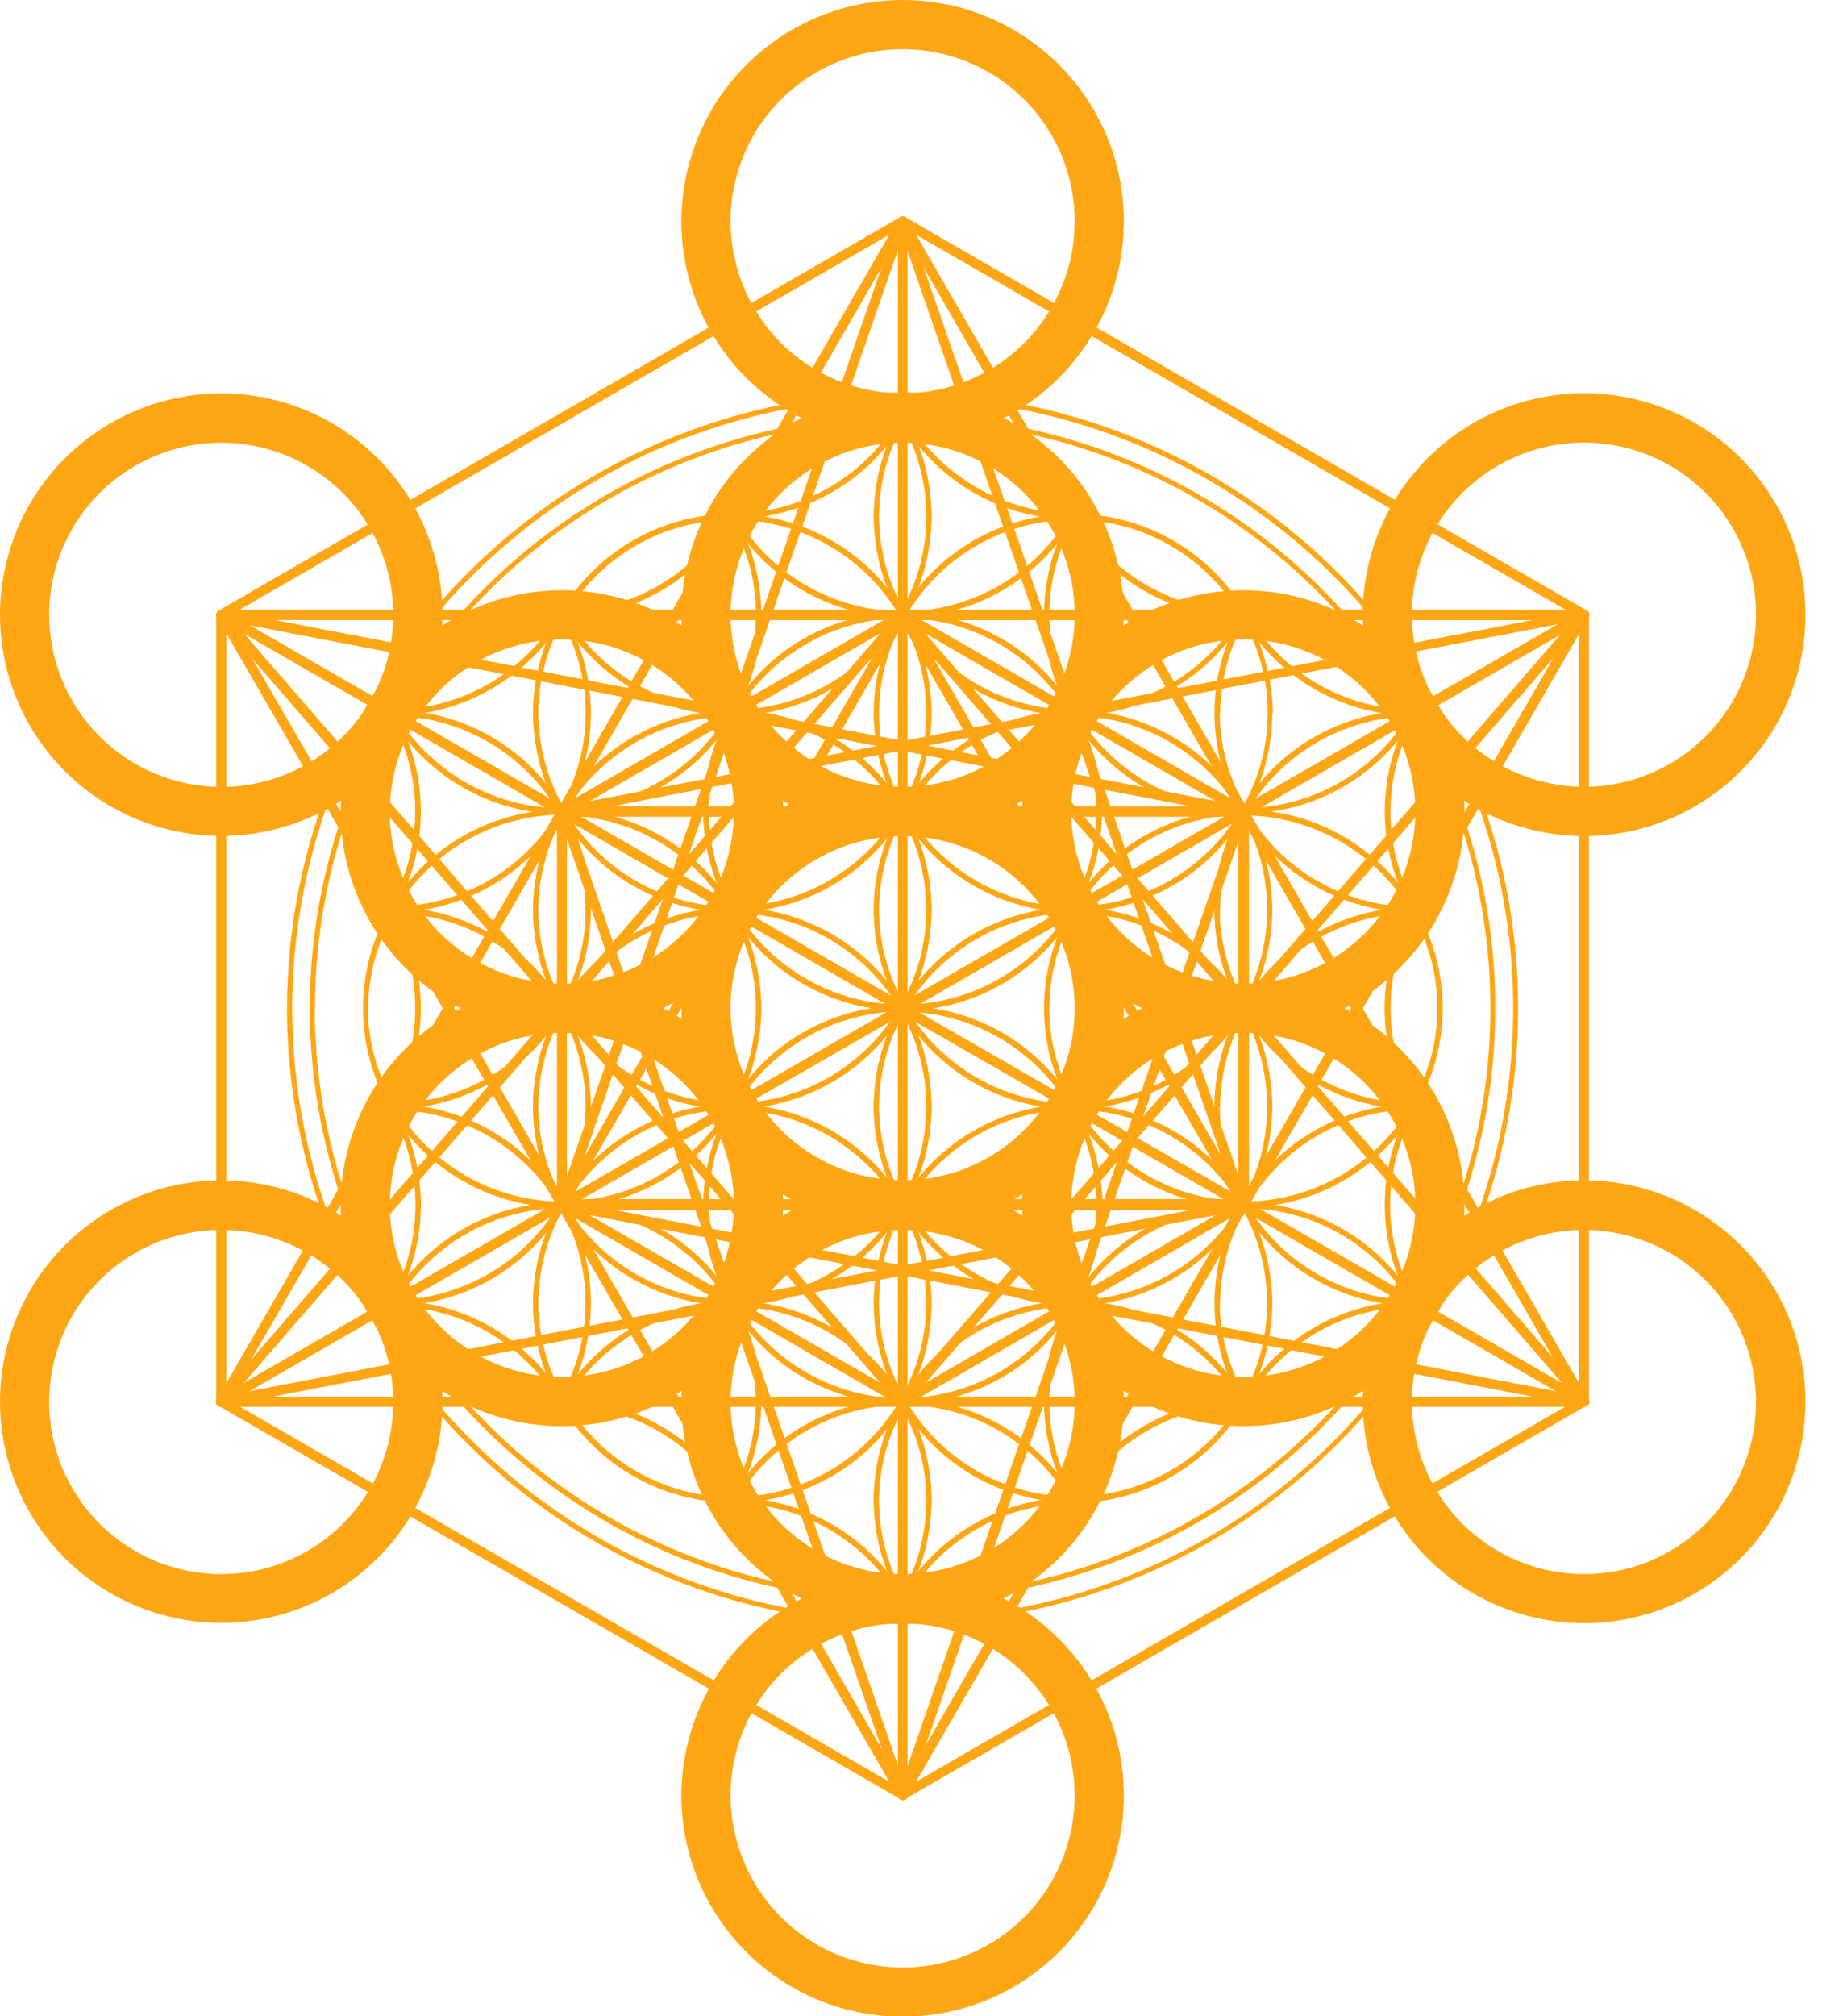 <svg width="32" height="35" viewBox="0 0 32 35" fill="none" xmlns="http://www.w3.org/2000/svg">
<g clip-path="url(#clip0_1350_18232)">
<path d="M0 24.33C0 25.09 0.225 25.832 0.647 26.464C1.069 27.096 1.669 27.588 2.371 27.879C3.073 28.169 3.845 28.245 4.591 28.097C5.336 27.949 6.02 27.583 6.557 27.046C7.095 26.509 7.46 25.824 7.609 25.079C7.757 24.334 7.681 23.562 7.39 22.86C7.099 22.158 6.607 21.558 5.975 21.136C5.344 20.714 4.601 20.489 3.841 20.489C2.823 20.49 1.847 20.895 1.127 21.615C0.407 22.335 0.001 23.312 0 24.33H0ZM0.854 24.33C0.855 23.739 1.032 23.163 1.361 22.672C1.69 22.182 2.157 21.8 2.703 21.575C3.249 21.35 3.85 21.292 4.429 21.409C5.008 21.525 5.539 21.81 5.956 22.228C6.373 22.646 6.657 23.178 6.772 23.758C6.887 24.337 6.827 24.937 6.601 25.483C6.374 26.028 5.991 26.494 5.5 26.822C5.009 27.15 4.432 27.325 3.841 27.325C3.448 27.325 3.059 27.247 2.696 27.096C2.334 26.946 2.004 26.725 1.727 26.447C1.449 26.169 1.229 25.838 1.079 25.475C0.93 25.112 0.853 24.723 0.854 24.33Z" fill="#FFA615"/>
<path d="M0 10.67C0 11.43 0.225 12.172 0.647 12.804C1.069 13.436 1.669 13.928 2.371 14.219C3.073 14.509 3.845 14.586 4.591 14.437C5.336 14.289 6.02 13.923 6.557 13.386C7.095 12.849 7.46 12.165 7.609 11.419C7.757 10.674 7.681 9.902 7.39 9.2C7.099 8.498 6.607 7.898 5.975 7.476C5.344 7.054 4.601 6.829 3.841 6.829C2.823 6.83 1.847 7.235 1.127 7.955C0.407 8.675 0.001 9.652 0 10.67H0ZM0.854 10.67C0.854 10.079 1.03 9.502 1.358 9.011C1.687 8.52 2.154 8.137 2.7 7.912C3.246 7.686 3.846 7.627 4.426 7.743C5.005 7.858 5.537 8.143 5.955 8.561C6.372 8.979 6.656 9.511 6.772 10.091C6.887 10.67 6.827 11.271 6.601 11.816C6.375 12.362 5.992 12.829 5.501 13.157C5.009 13.485 4.432 13.66 3.841 13.66C3.049 13.659 2.289 13.343 1.729 12.783C1.169 12.222 0.854 11.462 0.854 10.67Z" fill="#FFA615"/>
<path d="M5.915 20.916C5.915 21.675 6.14 22.418 6.562 23.05C6.984 23.681 7.584 24.174 8.286 24.464C8.988 24.755 9.76 24.831 10.506 24.683C11.251 24.535 11.935 24.169 12.472 23.632C13.009 23.095 13.375 22.41 13.524 21.665C13.672 20.92 13.596 20.148 13.305 19.446C13.014 18.744 12.522 18.144 11.89 17.722C11.259 17.3 10.516 17.075 9.756 17.075C8.738 17.076 7.762 17.481 7.042 18.201C6.322 18.921 5.916 19.897 5.915 20.916ZM6.769 20.916C6.769 20.325 6.944 19.747 7.272 19.256C7.6 18.765 8.067 18.382 8.613 18.155C9.159 17.929 9.76 17.87 10.339 17.985C10.919 18.101 11.451 18.385 11.869 18.803C12.287 19.221 12.571 19.753 12.686 20.333C12.802 20.912 12.742 21.513 12.516 22.059C12.29 22.605 11.907 23.071 11.416 23.4C10.925 23.728 10.347 23.903 9.756 23.903C8.964 23.903 8.203 23.588 7.643 23.028C7.082 22.468 6.767 21.708 6.766 20.916H6.769Z" fill="#FFA615"/>
<path d="M5.915 14.087C5.915 14.847 6.14 15.589 6.562 16.221C6.984 16.853 7.584 17.345 8.286 17.636C8.988 17.927 9.76 18.003 10.506 17.854C11.251 17.706 11.935 17.34 12.472 16.803C13.009 16.266 13.375 15.582 13.524 14.836C13.672 14.091 13.596 13.319 13.305 12.617C13.014 11.915 12.522 11.315 11.89 10.893C11.259 10.471 10.516 10.246 9.756 10.246C8.738 10.247 7.762 10.652 7.042 11.372C6.322 12.092 5.916 13.069 5.915 14.087ZM6.769 14.087C6.769 13.496 6.944 12.918 7.272 12.427C7.6 11.936 8.067 11.553 8.613 11.327C9.159 11.101 9.76 11.042 10.339 11.157C10.919 11.272 11.451 11.557 11.869 11.975C12.287 12.392 12.571 12.925 12.686 13.504C12.802 14.084 12.742 14.684 12.516 15.23C12.29 15.776 11.907 16.243 11.416 16.571C10.925 16.899 10.347 17.075 9.756 17.075C8.964 17.075 8.203 16.76 7.643 16.2C7.082 15.639 6.767 14.88 6.766 14.087H6.769Z" fill="#FFA615"/>
<path d="M11.831 31.159C11.829 31.919 12.053 32.662 12.475 33.295C12.896 33.928 13.495 34.421 14.197 34.713C14.899 35.005 15.671 35.082 16.417 34.935C17.162 34.788 17.848 34.422 18.386 33.886C18.924 33.349 19.29 32.664 19.439 31.919C19.588 31.174 19.512 30.401 19.222 29.698C18.931 28.996 18.439 28.396 17.807 27.973C17.175 27.551 16.432 27.325 15.672 27.325C14.654 27.327 13.678 27.732 12.958 28.452C12.238 29.172 11.832 30.148 11.831 31.167V31.159ZM12.685 31.167C12.685 30.576 12.86 29.998 13.188 29.507C13.516 29.015 13.983 28.633 14.529 28.407C15.075 28.18 15.676 28.121 16.255 28.236C16.835 28.352 17.367 28.636 17.785 29.054C18.203 29.472 18.487 30.004 18.602 30.584C18.718 31.163 18.659 31.764 18.432 32.31C18.206 32.856 17.823 33.322 17.332 33.651C16.841 33.979 16.263 34.154 15.672 34.154C15.279 34.154 14.89 34.076 14.527 33.925C14.165 33.775 13.835 33.554 13.558 33.276C13.28 32.998 13.06 32.667 12.911 32.304C12.761 31.941 12.684 31.552 12.685 31.159V31.167Z" fill="#FFA615"/>
<path d="M11.831 24.33C11.831 25.09 12.056 25.832 12.478 26.464C12.9 27.096 13.5 27.588 14.202 27.879C14.904 28.169 15.677 28.245 16.422 28.097C17.167 27.949 17.851 27.583 18.388 27.046C18.926 26.509 19.291 25.824 19.44 25.079C19.588 24.334 19.512 23.562 19.221 22.86C18.93 22.158 18.438 21.558 17.806 21.136C17.175 20.714 16.432 20.489 15.672 20.489C14.654 20.49 13.678 20.895 12.958 21.615C12.238 22.335 11.832 23.312 11.831 24.33ZM12.685 24.33C12.686 23.739 12.863 23.163 13.192 22.672C13.521 22.182 13.988 21.8 14.534 21.575C15.08 21.35 15.681 21.292 16.26 21.409C16.839 21.525 17.37 21.81 17.788 22.228C18.205 22.646 18.488 23.178 18.603 23.758C18.718 24.337 18.658 24.937 18.432 25.483C18.205 26.028 17.822 26.494 17.331 26.822C16.84 27.15 16.263 27.325 15.672 27.325C15.279 27.325 14.89 27.247 14.527 27.096C14.165 26.946 13.835 26.725 13.558 26.447C13.28 26.169 13.06 25.838 12.911 25.475C12.761 25.112 12.684 24.723 12.685 24.33Z" fill="#FFA615"/>
<path d="M11.831 17.501C11.831 18.261 12.056 19.004 12.478 19.635C12.9 20.267 13.5 20.759 14.202 21.05C14.904 21.341 15.677 21.417 16.422 21.269C17.167 21.12 17.851 20.755 18.388 20.218C18.926 19.68 19.291 18.996 19.44 18.251C19.588 17.506 19.512 16.733 19.221 16.031C18.93 15.329 18.438 14.73 17.806 14.307C17.175 13.885 16.432 13.66 15.672 13.66C14.654 13.662 13.678 14.067 12.958 14.787C12.238 15.507 11.832 16.483 11.831 17.501ZM12.685 17.501C12.685 16.91 12.86 16.333 13.188 15.841C13.516 15.35 13.983 14.967 14.529 14.741C15.075 14.515 15.675 14.456 16.255 14.571C16.835 14.686 17.367 14.971 17.785 15.389C18.203 15.807 18.487 16.339 18.602 16.919C18.718 17.498 18.659 18.099 18.432 18.645C18.206 19.191 17.823 19.657 17.332 19.985C16.841 20.314 16.263 20.489 15.672 20.489C14.88 20.488 14.121 20.173 13.56 19.613C13 19.053 12.685 18.294 12.685 17.501Z" fill="#FFA615"/>
<path d="M11.831 10.67C11.831 11.43 12.056 12.172 12.478 12.804C12.9 13.436 13.5 13.928 14.202 14.219C14.904 14.509 15.677 14.586 16.422 14.437C17.167 14.289 17.851 13.923 18.388 13.386C18.926 12.849 19.291 12.165 19.44 11.419C19.588 10.674 19.512 9.902 19.221 9.2C18.93 8.498 18.438 7.898 17.806 7.476C17.175 7.054 16.432 6.829 15.672 6.829C14.654 6.83 13.678 7.235 12.958 7.955C12.238 8.675 11.832 9.652 11.831 10.67ZM12.685 10.67C12.685 10.079 12.861 9.502 13.189 9.011C13.518 8.52 13.985 8.137 14.531 7.912C15.077 7.686 15.677 7.627 16.257 7.743C16.836 7.858 17.368 8.143 17.786 8.561C18.203 8.979 18.488 9.511 18.603 10.091C18.718 10.67 18.658 11.271 18.432 11.816C18.206 12.362 17.823 12.829 17.332 13.157C16.84 13.485 16.263 13.66 15.672 13.66C14.88 13.659 14.12 13.343 13.56 12.783C13 12.222 12.685 11.462 12.685 10.67Z" fill="#FFA615"/>
<path d="M11.831 3.841C11.831 4.601 12.056 5.344 12.478 5.975C12.9 6.607 13.5 7.099 14.202 7.39C14.904 7.681 15.677 7.757 16.422 7.609C17.167 7.46 17.851 7.095 18.388 6.557C18.926 6.02 19.291 5.336 19.44 4.591C19.588 3.845 19.512 3.073 19.221 2.371C18.93 1.669 18.438 1.069 17.806 0.647C17.175 0.225 16.432 0 15.672 0C14.654 0.001 13.678 0.407 12.958 1.127C12.238 1.847 11.832 2.823 11.831 3.841ZM12.685 3.841C12.685 3.25 12.86 2.673 13.188 2.181C13.516 1.69 13.983 1.307 14.529 1.081C15.075 0.855 15.675 0.796 16.255 0.911C16.835 1.026 17.367 1.311 17.785 1.729C18.203 2.146 18.487 2.679 18.602 3.258C18.718 3.838 18.659 4.439 18.432 4.984C18.206 5.53 17.823 5.997 17.332 6.325C16.841 6.654 16.263 6.829 15.672 6.829C14.88 6.828 14.121 6.513 13.56 5.953C13 5.393 12.685 4.633 12.685 3.841Z" fill="#FFA615"/>
<path d="M17.746 20.916C17.746 21.675 17.971 22.417 18.393 23.048C18.814 23.68 19.413 24.172 20.114 24.463C20.816 24.754 21.587 24.831 22.332 24.684C23.077 24.537 23.761 24.172 24.299 23.636C24.837 23.1 25.203 22.417 25.353 21.673C25.503 20.929 25.428 20.157 25.14 19.455C24.851 18.753 24.361 18.152 23.731 17.728C23.101 17.305 22.359 17.077 21.6 17.075C21.095 17.073 20.594 17.172 20.127 17.364C19.66 17.557 19.235 17.84 18.877 18.196C18.519 18.553 18.235 18.977 18.041 19.444C17.847 19.91 17.747 20.41 17.746 20.916ZM18.6 20.916C18.6 20.325 18.775 19.748 19.102 19.257C19.43 18.766 19.896 18.383 20.441 18.157C20.986 17.93 21.586 17.87 22.165 17.985C22.744 18.099 23.277 18.382 23.695 18.799C24.113 19.215 24.399 19.746 24.516 20.325C24.633 20.904 24.575 21.504 24.351 22.05C24.127 22.596 23.746 23.064 23.256 23.393C22.767 23.723 22.191 23.901 21.6 23.903C21.207 23.905 20.817 23.828 20.453 23.679C20.09 23.529 19.759 23.31 19.48 23.032C19.201 22.755 18.98 22.425 18.829 22.062C18.678 21.698 18.6 21.309 18.6 20.916Z" fill="#FFA615"/>
<path d="M17.746 14.087C17.746 14.846 17.971 15.588 18.393 16.22C18.814 16.851 19.413 17.343 20.114 17.635C20.816 17.926 21.587 18.003 22.332 17.855C23.077 17.708 23.761 17.344 24.299 16.808C24.837 16.272 25.203 15.589 25.353 14.844C25.503 14.1 25.428 13.328 25.14 12.626C24.851 11.924 24.361 11.323 23.731 10.899C23.101 10.476 22.359 10.248 21.6 10.246C21.095 10.245 20.594 10.343 20.127 10.536C19.66 10.728 19.235 11.011 18.877 11.368C18.519 11.725 18.235 12.148 18.041 12.615C17.847 13.082 17.747 13.582 17.746 14.087ZM18.6 14.087C18.6 13.497 18.775 12.92 19.102 12.429C19.43 11.938 19.896 11.555 20.441 11.328C20.986 11.102 21.586 11.042 22.165 11.156C22.744 11.27 23.277 11.553 23.695 11.97C24.113 12.386 24.399 12.918 24.516 13.496C24.633 14.075 24.575 14.675 24.351 15.221C24.127 15.768 23.746 16.235 23.256 16.565C22.767 16.895 22.191 17.072 21.6 17.075C21.207 17.076 20.817 17 20.453 16.85C20.09 16.701 19.759 16.481 19.48 16.203C19.201 15.926 18.98 15.596 18.829 15.233C18.678 14.87 18.6 14.48 18.6 14.087Z" fill="#FFA615"/>
<path d="M23.661 24.33C23.661 25.09 23.886 25.834 24.308 26.466C24.73 27.099 25.33 27.592 26.033 27.883C26.735 28.174 27.508 28.251 28.254 28.103C29 27.954 29.685 27.588 30.223 27.05C30.761 26.513 31.127 25.828 31.275 25.082C31.423 24.336 31.347 23.563 31.056 22.86C30.764 22.158 30.271 21.558 29.639 21.136C29.006 20.713 28.263 20.488 27.502 20.489C26.484 20.49 25.508 20.895 24.788 21.615C24.068 22.335 23.663 23.312 23.661 24.33ZM24.515 24.33C24.516 23.739 24.693 23.163 25.022 22.672C25.351 22.182 25.818 21.8 26.364 21.575C26.91 21.35 27.511 21.292 28.09 21.409C28.669 21.525 29.201 21.81 29.618 22.228C30.035 22.646 30.318 23.178 30.433 23.758C30.548 24.337 30.488 24.937 30.262 25.483C30.035 26.028 29.652 26.494 29.161 26.822C28.67 27.15 28.093 27.325 27.502 27.325C27.109 27.325 26.72 27.247 26.358 27.096C25.995 26.946 25.665 26.725 25.388 26.447C25.11 26.169 24.89 25.838 24.741 25.475C24.591 25.112 24.514 24.723 24.515 24.33Z" fill="#FFA615"/>
<path d="M23.661 10.67C23.661 11.43 23.887 12.174 24.309 12.806C24.732 13.438 25.332 13.931 26.035 14.221C26.737 14.512 27.51 14.588 28.256 14.44C29.001 14.291 29.686 13.925 30.224 13.387C30.761 12.849 31.127 12.164 31.275 11.418C31.423 10.672 31.347 9.9 31.055 9.197C30.764 8.495 30.271 7.895 29.639 7.473C29.006 7.051 28.263 6.826 27.502 6.826C26.483 6.828 25.507 7.233 24.787 7.954C24.067 8.674 23.662 9.651 23.661 10.67ZM24.515 10.67C24.515 10.079 24.69 9.501 25.018 9.01C25.346 8.519 25.813 8.136 26.359 7.91C26.905 7.684 27.506 7.625 28.085 7.74C28.665 7.855 29.197 8.14 29.615 8.557C30.033 8.975 30.317 9.508 30.433 10.087C30.548 10.667 30.489 11.267 30.262 11.813C30.036 12.359 29.653 12.826 29.162 13.154C28.671 13.482 28.093 13.658 27.502 13.658C26.71 13.656 25.951 13.341 25.391 12.781C24.831 12.221 24.516 11.462 24.515 10.67Z" fill="#FFA615"/>
<path d="M6.8 22.579V22.667C7.391 22.669 7.971 22.825 8.483 23.121C8.995 23.417 9.421 23.842 9.717 24.354L9.759 24.328L9.795 24.307C9.499 23.795 9.342 23.214 9.342 22.623C9.342 22.032 9.499 21.451 9.795 20.939L9.756 20.916L9.717 20.892C9.421 21.404 8.995 21.829 8.483 22.125C7.971 22.421 7.391 22.577 6.8 22.579ZM9.59 21.205C9.37 21.645 9.256 22.131 9.256 22.623C9.256 23.115 9.37 23.601 9.59 24.041C9.306 23.644 8.94 23.312 8.517 23.067C8.094 22.823 7.624 22.671 7.138 22.623C7.624 22.574 8.094 22.423 8.517 22.178C8.94 21.934 9.305 21.602 9.59 21.205Z" fill="#FFA615"/>
<path d="M6.808 22.62L6.767 22.641L6.829 22.742L6.907 22.698L6.847 22.592L6.816 22.61" fill="#FFA615"/>
<path d="M6.722 22.579L6.766 22.641C7.07 23.166 7.507 23.602 8.033 23.905C8.559 24.208 9.155 24.368 9.761 24.369H9.839L9.8 24.302C9.495 23.777 9.058 23.341 8.533 23.038C8.007 22.735 7.412 22.575 6.805 22.573H6.727L6.722 22.579ZM6.906 22.678C7.461 22.696 8.001 22.852 8.481 23.13C8.96 23.408 9.364 23.801 9.655 24.273C9.101 24.254 8.56 24.099 8.079 23.821C7.599 23.544 7.195 23.153 6.901 22.683L6.906 22.678Z" fill="#FFA615"/>
<path d="M6.8 19.164V19.258C7.392 19.26 7.972 19.416 8.484 19.712C8.996 20.008 9.421 20.433 9.718 20.944L9.759 20.918L9.796 20.898C9.499 20.386 9.343 19.805 9.343 19.214C9.343 18.622 9.499 18.042 9.796 17.53L9.715 17.483C9.419 17.995 8.993 18.419 8.481 18.715C7.97 19.011 7.389 19.168 6.798 19.169L6.8 19.164ZM9.588 17.795C9.369 18.236 9.254 18.722 9.254 19.214C9.254 19.706 9.369 20.191 9.588 20.632C9.304 20.235 8.938 19.903 8.515 19.658C8.092 19.413 7.622 19.262 7.136 19.214C7.623 19.165 8.094 19.013 8.517 18.767C8.94 18.522 9.306 18.189 9.59 17.79L9.588 17.795Z" fill="#FFA615"/>
<path d="M6.699 22.545L6.767 22.641L6.811 22.615L6.845 22.594L6.767 22.498L6.688 22.545" fill="#FFA615"/>
<path d="M6.798 19.211L6.767 19.232C7.061 19.744 7.215 20.325 7.215 20.916C7.215 21.506 7.061 22.087 6.767 22.599L6.845 22.646C7.141 22.135 7.567 21.71 8.078 21.414C8.59 21.118 9.171 20.962 9.762 20.96V20.871C9.171 20.87 8.59 20.713 8.078 20.417C7.567 20.121 7.141 19.697 6.845 19.185L6.803 19.211H6.798ZM7.308 20.916C7.298 20.424 7.184 19.941 6.972 19.497C7.257 19.895 7.623 20.227 8.046 20.471C8.469 20.716 8.94 20.867 9.426 20.916C8.94 20.964 8.469 21.115 8.046 21.36C7.623 21.605 7.257 21.937 6.972 22.334C7.182 21.89 7.295 21.407 7.303 20.916H7.308Z" fill="#FFA615"/>
<path d="M6.766 19.188C6.463 19.713 6.304 20.308 6.304 20.914C6.304 21.521 6.463 22.116 6.766 22.641L6.805 22.709L6.844 22.641C7.148 22.116 7.308 21.52 7.308 20.913C7.308 20.306 7.148 19.71 6.844 19.185L6.805 19.117L6.766 19.185V19.188ZM6.392 20.913C6.396 20.357 6.538 19.811 6.805 19.323C7.075 19.81 7.217 20.357 7.217 20.913C7.217 21.469 7.075 22.017 6.805 22.503C6.537 22.017 6.393 21.471 6.386 20.916L6.392 20.913Z" fill="#FFA615"/>
<path d="M9.757 20.871C9.151 20.874 8.556 21.034 8.032 21.337C7.507 21.641 7.071 22.076 6.767 22.599L6.728 22.667H6.806C7.412 22.666 8.008 22.506 8.534 22.203C9.06 21.9 9.496 21.464 9.801 20.939L9.84 20.871H9.762H9.757ZM9.66 20.975C9.367 21.446 8.962 21.837 8.482 22.114C8.002 22.391 7.461 22.546 6.907 22.566C7.199 22.095 7.602 21.703 8.082 21.426C8.561 21.149 9.102 20.994 9.655 20.975H9.66Z" fill="#FFA615"/>
<path d="M6.722 19.164L6.761 19.232C7.065 19.757 7.502 20.192 8.028 20.495C8.554 20.799 9.149 20.959 9.756 20.96H9.834L9.795 20.892C9.491 20.367 9.054 19.932 8.528 19.628C8.002 19.325 7.407 19.165 6.8 19.164H6.722ZM6.901 19.266C7.455 19.285 7.996 19.44 8.476 19.717C8.956 19.994 9.361 20.386 9.655 20.856C9.099 20.837 8.557 20.682 8.077 20.403C7.597 20.124 7.193 19.731 6.901 19.258V19.266Z" fill="#FFA615"/>
<path d="M6.8 15.747V15.838C7.391 15.84 7.971 15.997 8.483 16.293C8.995 16.588 9.421 17.013 9.717 17.525L9.759 17.499L9.795 17.478C9.499 16.966 9.342 16.386 9.342 15.794C9.342 15.203 9.499 14.622 9.795 14.11L9.717 14.066C9.42 14.577 8.995 15.002 8.483 15.297C7.971 15.592 7.391 15.748 6.8 15.75V15.747ZM9.59 14.379C9.37 14.819 9.256 15.305 9.256 15.797C9.256 16.289 9.37 16.774 9.59 17.215C9.305 16.818 8.94 16.486 8.517 16.241C8.094 15.997 7.624 15.845 7.138 15.797C7.624 15.747 8.094 15.595 8.517 15.35C8.939 15.105 9.305 14.773 9.59 14.376V14.379Z" fill="#FFA615"/>
<path d="M6.797 15.794L6.761 15.815C7.055 16.327 7.21 16.908 7.21 17.499C7.21 18.09 7.055 18.67 6.761 19.183L6.797 19.203L6.839 19.229C7.135 18.718 7.561 18.293 8.073 17.997C8.584 17.701 9.165 17.545 9.756 17.543V17.454C9.165 17.453 8.585 17.297 8.073 17.002C7.561 16.706 7.136 16.282 6.839 15.771L6.797 15.794ZM7.302 17.501C7.293 17.01 7.178 16.526 6.966 16.083C7.251 16.48 7.617 16.812 8.04 17.057C8.463 17.302 8.934 17.453 9.42 17.501C8.934 17.55 8.463 17.701 8.04 17.946C7.617 18.19 7.251 18.522 6.966 18.92C7.178 18.476 7.292 17.993 7.302 17.501Z" fill="#FFA615"/>
<path d="M6.766 15.773C6.463 16.299 6.303 16.895 6.303 17.501C6.303 18.108 6.463 18.704 6.766 19.229L6.805 19.297L6.844 19.229C7.148 18.704 7.308 18.108 7.308 17.501C7.308 16.895 7.148 16.299 6.844 15.773L6.805 15.706L6.766 15.773ZM6.391 17.501C6.396 16.945 6.538 16.399 6.805 15.911C7.075 16.397 7.217 16.944 7.217 17.5C7.217 18.056 7.075 18.603 6.805 19.089C6.536 18.602 6.392 18.057 6.386 17.501H6.391Z" fill="#FFA615"/>
<path d="M9.757 17.457C9.151 17.459 8.556 17.619 8.031 17.922C7.507 18.226 7.071 18.661 6.767 19.185L6.728 19.253H6.806C7.412 19.251 8.008 19.091 8.534 18.788C9.059 18.485 9.496 18.049 9.801 17.525L9.84 17.457H9.762H9.757ZM9.66 17.558C9.368 18.03 8.964 18.422 8.484 18.7C8.003 18.977 7.462 19.131 6.907 19.149C7.2 18.679 7.604 18.288 8.083 18.011C8.562 17.734 9.102 17.578 9.655 17.558H9.66Z" fill="#FFA615"/>
<path d="M6.767 15.815C7.071 16.34 7.508 16.776 8.033 17.08C8.559 17.384 9.155 17.544 9.762 17.546H9.84L9.801 17.478C9.496 16.953 9.059 16.517 8.534 16.214C8.008 15.91 7.413 15.749 6.806 15.747H6.728L6.767 15.815ZM6.907 15.851C7.46 15.87 8 16.023 8.48 16.3C8.959 16.576 9.363 16.967 9.655 17.436C9.101 17.419 8.56 17.266 8.08 16.989C7.599 16.713 7.195 16.322 6.902 15.851H6.907Z" fill="#FFA615"/>
<path d="M6.8 12.333V12.424C7.391 12.425 7.971 12.582 8.483 12.877C8.995 13.172 9.42 13.597 9.717 14.108L9.756 14.084L9.795 14.063C9.499 13.552 9.342 12.972 9.342 12.381C9.342 11.79 9.499 11.21 9.795 10.698L9.759 10.67L9.717 10.646C9.42 11.158 8.995 11.582 8.483 11.877C7.971 12.173 7.391 12.329 6.8 12.33V12.333ZM9.59 10.956C9.37 11.397 9.256 11.883 9.256 12.376C9.256 12.868 9.37 13.354 9.59 13.795C9.306 13.398 8.94 13.066 8.517 12.821C8.094 12.577 7.624 12.425 7.138 12.377C7.624 12.329 8.094 12.177 8.517 11.933C8.94 11.688 9.305 11.356 9.59 10.959V10.956Z" fill="#FFA615"/>
<path d="M6.766 12.359L6.709 12.46L6.787 12.507L6.847 12.403L6.808 12.382L6.766 12.356" fill="#FFA615"/>
<path d="M6.797 12.38L6.761 12.401C7.056 12.912 7.211 13.492 7.211 14.083C7.211 14.674 7.056 15.254 6.761 15.766L6.797 15.786L6.839 15.81C7.136 15.3 7.562 14.877 8.074 14.582C8.586 14.287 9.166 14.132 9.756 14.131V14.053C9.165 14.052 8.585 13.896 8.073 13.6C7.561 13.305 7.136 12.88 6.839 12.369L6.797 12.393V12.38ZM7.302 14.1C7.293 13.609 7.178 13.125 6.966 12.682C7.251 13.079 7.618 13.411 8.041 13.655C8.464 13.9 8.934 14.051 9.42 14.1C8.934 14.148 8.463 14.3 8.04 14.544C7.617 14.789 7.251 15.121 6.966 15.518C7.18 15.071 7.294 14.583 7.302 14.087V14.1Z" fill="#FFA615"/>
<path d="M6.766 12.359C6.463 12.884 6.303 13.48 6.303 14.087C6.303 14.694 6.463 15.29 6.766 15.815L6.805 15.883L6.844 15.815C7.148 15.29 7.308 14.694 7.308 14.087C7.308 13.48 7.148 12.884 6.844 12.359L6.805 12.291L6.766 12.359ZM6.391 14.087C6.393 13.53 6.534 12.981 6.8 12.492C7.07 12.978 7.211 13.524 7.211 14.08C7.211 14.636 7.07 15.183 6.8 15.669C6.533 15.184 6.391 14.64 6.386 14.087H6.391Z" fill="#FFA615"/>
<path d="M9.757 14.053C9.152 14.054 8.558 14.213 8.034 14.515C7.509 14.816 7.072 15.249 6.767 15.771L6.728 15.838H6.806C7.413 15.837 8.009 15.676 8.534 15.373C9.06 15.069 9.497 14.633 9.801 14.108L9.84 14.04H9.762L9.757 14.053ZM9.66 14.144C9.368 14.616 8.964 15.008 8.484 15.285C8.003 15.563 7.462 15.717 6.907 15.734C7.2 15.265 7.604 14.874 8.083 14.597C8.562 14.319 9.102 14.164 9.655 14.144H9.66Z" fill="#FFA615"/>
<path d="M6.722 12.333L6.761 12.401C7.066 12.925 7.502 13.361 8.028 13.665C8.553 13.969 9.149 14.129 9.756 14.131H9.834L9.795 14.053C9.491 13.528 9.054 13.092 8.528 12.788C8.003 12.485 7.407 12.324 6.8 12.322H6.722V12.333ZM6.901 12.427C7.457 12.445 7.999 12.601 8.479 12.881C8.96 13.16 9.363 13.554 9.655 14.027C9.1 14.009 8.559 13.855 8.078 13.578C7.598 13.3 7.194 12.909 6.901 12.437V12.427Z" fill="#FFA615"/>
<path d="M6.766 12.351L6.816 12.38L6.844 12.398L6.904 12.289L6.826 12.244L6.764 12.348" fill="#FFA615"/>
<path d="M9.757 10.626C9.151 10.628 8.556 10.789 8.031 11.093C7.507 11.397 7.071 11.832 6.767 12.356L6.728 12.424H6.806C7.413 12.423 8.009 12.262 8.534 11.958C9.06 11.655 9.497 11.219 9.801 10.693L9.84 10.626H9.762H9.757ZM9.66 10.73C9.368 11.201 8.964 11.593 8.484 11.871C8.003 12.148 7.462 12.303 6.907 12.32C7.2 11.85 7.604 11.46 8.083 11.182C8.562 10.905 9.102 10.75 9.655 10.73H9.66Z" fill="#FFA615"/>
<path d="M12.716 25.993V26.084C13.307 26.086 13.887 26.242 14.399 26.537C14.911 26.833 15.336 27.257 15.633 27.768L15.675 27.744L15.711 27.724C15.415 27.212 15.258 26.631 15.258 26.04C15.258 25.449 15.415 24.868 15.711 24.356L15.675 24.335L15.633 24.309C15.337 24.821 14.911 25.246 14.399 25.542C13.887 25.837 13.307 25.994 12.716 25.996V25.993ZM15.506 24.619C15.287 25.06 15.172 25.545 15.172 26.037C15.172 26.529 15.287 27.015 15.506 27.456C15.221 27.059 14.855 26.727 14.433 26.482C14.01 26.238 13.54 26.086 13.054 26.037C13.54 25.989 14.01 25.838 14.433 25.593C14.856 25.348 15.222 25.016 15.506 24.619Z" fill="#FFA615"/>
<path d="M12.638 25.993L12.677 26.061C12.981 26.586 13.418 27.022 13.944 27.326C14.469 27.629 15.065 27.79 15.672 27.791H15.75L15.711 27.724C15.407 27.198 14.97 26.762 14.444 26.459C13.919 26.155 13.323 25.994 12.716 25.993H12.638ZM12.817 26.097C13.372 26.114 13.913 26.269 14.394 26.546C14.874 26.823 15.278 27.215 15.571 27.687C15.017 27.668 14.476 27.513 13.995 27.236C13.515 26.958 13.111 26.567 12.817 26.097Z" fill="#FFA615"/>
<path d="M9.756 20.918L9.72 20.939C10.014 21.452 10.168 22.032 10.168 22.623C10.168 23.214 10.014 23.794 9.72 24.307L9.798 24.354C10.094 23.842 10.519 23.418 11.03 23.122C11.542 22.826 12.122 22.669 12.713 22.667V22.579C12.122 22.577 11.542 22.42 11.03 22.124C10.519 21.828 10.094 21.403 9.798 20.892L9.756 20.918ZM10.258 22.623C10.25 22.132 10.136 21.648 9.925 21.205C10.21 21.602 10.575 21.934 10.998 22.178C11.421 22.423 11.891 22.574 12.377 22.623C11.891 22.671 11.421 22.823 10.998 23.067C10.575 23.312 10.209 23.644 9.925 24.041C10.136 23.598 10.25 23.114 10.258 22.623Z" fill="#FFA615"/>
<path d="M12.716 22.579V22.667C13.307 22.669 13.887 22.825 14.399 23.121C14.911 23.417 15.337 23.842 15.633 24.354L15.675 24.328L15.711 24.307C15.415 23.795 15.258 23.214 15.258 22.623C15.258 22.032 15.415 21.451 15.711 20.939L15.672 20.916L15.633 20.892C15.337 21.404 14.911 21.829 14.399 22.125C13.887 22.421 13.307 22.577 12.716 22.579ZM15.506 21.205C15.287 21.645 15.172 22.131 15.172 22.623C15.172 23.115 15.287 23.601 15.506 24.041C15.222 23.644 14.856 23.312 14.433 23.067C14.01 22.823 13.54 22.671 13.054 22.623C13.54 22.575 14.01 22.423 14.433 22.179C14.856 21.934 15.222 21.602 15.506 21.205Z" fill="#FFA615"/>
<path d="M9.72 20.895C9.417 21.42 9.257 22.016 9.257 22.623C9.257 23.23 9.417 23.826 9.72 24.351L9.759 24.419L9.798 24.351C10.1 23.825 10.259 23.229 10.259 22.623C10.259 22.017 10.1 21.421 9.798 20.895L9.759 20.819L9.72 20.887V20.895ZM9.346 22.615C9.35 22.059 9.492 21.513 9.759 21.025C10.029 21.511 10.17 22.058 10.17 22.614C10.17 23.169 10.029 23.716 9.759 24.203C9.494 23.718 9.352 23.175 9.346 22.623V22.615Z" fill="#FFA615"/>
<path d="M9.759 24.286V24.374C10.35 24.376 10.93 24.533 11.441 24.829C11.952 25.125 12.377 25.55 12.674 26.061L12.715 26.037L12.752 26.024C12.455 25.51 12.298 24.927 12.298 24.333C12.298 23.739 12.455 23.155 12.752 22.641L12.674 22.594C12.377 23.105 11.952 23.53 11.441 23.826C10.93 24.122 10.35 24.279 9.759 24.281V24.286ZM12.546 22.901C12.327 23.342 12.213 23.828 12.213 24.32C12.213 24.812 12.327 25.297 12.546 25.738C12.262 25.341 11.896 25.009 11.473 24.764C11.051 24.52 10.581 24.368 10.095 24.32C10.581 24.272 11.051 24.12 11.474 23.876C11.896 23.631 12.262 23.299 12.546 22.901Z" fill="#FFA615"/>
<path d="M9.72 24.354C10.024 24.878 10.461 25.314 10.986 25.617C11.511 25.921 12.106 26.082 12.713 26.084H12.791L12.752 26.024C12.447 25.499 12.011 25.063 11.486 24.76C10.961 24.456 10.365 24.295 9.759 24.294H9.681L9.72 24.361V24.354ZM9.86 24.398C10.414 24.415 10.956 24.569 11.436 24.847C11.916 25.124 12.319 25.516 12.611 25.988C12.057 25.968 11.516 25.811 11.036 25.532C10.556 25.254 10.153 24.861 9.86 24.39V24.398Z" fill="#FFA615"/>
<path d="M12.713 22.579C12.106 22.581 11.511 22.741 10.986 23.044C10.461 23.347 10.024 23.783 9.72 24.307L9.681 24.374H9.759C10.366 24.373 10.961 24.212 11.487 23.908C12.012 23.604 12.448 23.167 12.752 22.641L12.791 22.573H12.713V22.579ZM12.611 22.678C12.318 23.148 11.914 23.538 11.434 23.816C10.954 24.093 10.414 24.248 9.86 24.268C10.153 23.797 10.557 23.407 11.037 23.13C11.517 22.854 12.057 22.7 12.611 22.683V22.678Z" fill="#FFA615"/>
<path d="M12.676 22.641C12.97 23.153 13.125 23.734 13.125 24.325C13.125 24.916 12.97 25.496 12.676 26.009L12.713 26.029L12.755 26.053C13.051 25.541 13.476 25.116 13.988 24.82C14.5 24.525 15.081 24.368 15.672 24.366V24.278C15.081 24.277 14.5 24.122 13.988 23.828C13.476 23.533 13.05 23.11 12.752 22.599L12.674 22.646L12.676 22.641ZM13.215 24.33C13.208 23.835 13.094 23.348 12.882 22.901C13.167 23.299 13.533 23.631 13.956 23.875C14.379 24.12 14.85 24.271 15.336 24.32C14.85 24.368 14.379 24.519 13.956 24.764C13.533 25.008 13.167 25.34 12.882 25.738C13.093 25.298 13.207 24.818 13.218 24.33H13.215Z" fill="#FFA615"/>
<path d="M12.676 22.602C12.373 23.127 12.213 23.723 12.213 24.33C12.213 24.937 12.373 25.533 12.676 26.058L12.715 26.126L12.754 26.058C13.058 25.533 13.218 24.937 13.218 24.33C13.218 23.723 13.058 23.127 12.754 22.602L12.715 22.534L12.676 22.602ZM12.304 24.33C12.308 23.774 12.449 23.228 12.715 22.74C12.985 23.227 13.127 23.774 13.127 24.33C13.127 24.886 12.985 25.434 12.715 25.92C12.449 25.432 12.308 24.886 12.304 24.33Z" fill="#FFA615"/>
<path d="M15.672 24.286C15.064 24.288 14.468 24.45 13.942 24.755C13.416 25.06 12.98 25.498 12.677 26.024L12.638 26.092H12.716C13.323 26.09 13.918 25.929 14.444 25.626C14.97 25.322 15.406 24.886 15.711 24.361L15.75 24.294H15.672V24.286ZM15.571 24.398C15.277 24.868 14.873 25.259 14.392 25.536C13.912 25.814 13.371 25.969 12.817 25.988C13.109 25.515 13.513 25.122 13.993 24.843C14.473 24.564 15.015 24.408 15.571 24.39V24.398Z" fill="#FFA615"/>
<path d="M12.638 22.579L12.677 22.646C12.981 23.171 13.418 23.607 13.944 23.91C14.469 24.213 15.065 24.373 15.672 24.374H15.75L15.711 24.307C15.406 23.782 14.969 23.347 14.444 23.044C13.918 22.74 13.322 22.58 12.716 22.579H12.638ZM12.817 22.683C13.372 22.7 13.913 22.854 14.394 23.132C14.874 23.409 15.278 23.801 15.571 24.273C15.017 24.254 14.476 24.099 13.995 23.821C13.515 23.544 13.111 23.153 12.817 22.683Z" fill="#FFA615"/>
<path d="M9.72 17.525C10.014 18.037 10.168 18.618 10.168 19.209C10.168 19.799 10.014 20.38 9.72 20.892L9.756 20.913L9.798 20.939C10.095 20.429 10.52 20.006 11.031 19.71C11.543 19.416 12.122 19.26 12.713 19.258V19.169C12.122 19.167 11.542 19.011 11.03 18.715C10.519 18.419 10.094 17.994 9.798 17.483L9.72 17.53V17.525ZM10.258 19.214C10.25 18.723 10.136 18.239 9.925 17.795C10.21 18.192 10.575 18.524 10.998 18.769C11.421 19.014 11.891 19.165 12.377 19.214C11.891 19.262 11.42 19.413 10.998 19.658C10.575 19.902 10.209 20.235 9.925 20.632C10.137 20.187 10.251 19.701 10.258 19.209V19.214Z" fill="#FFA615"/>
<path d="M12.716 19.164V19.258C13.307 19.26 13.887 19.416 14.399 19.712C14.911 20.008 15.337 20.433 15.633 20.944L15.675 20.918L15.711 20.898C15.415 20.386 15.258 19.805 15.258 19.214C15.258 18.622 15.415 18.042 15.711 17.53L15.633 17.483C15.337 17.995 14.911 18.419 14.399 18.715C13.887 19.011 13.307 19.168 12.716 19.169V19.164ZM15.506 17.795C15.287 18.236 15.172 18.722 15.172 19.214C15.172 19.706 15.287 20.191 15.506 20.632C15.222 20.235 14.856 19.903 14.433 19.658C14.01 19.413 13.54 19.262 13.054 19.214C13.541 19.165 14.011 19.013 14.434 18.767C14.857 18.522 15.222 18.189 15.506 17.79V17.795Z" fill="#FFA615"/>
<path d="M9.72 17.48C9.417 18.006 9.257 18.602 9.257 19.209C9.257 19.815 9.417 20.411 9.72 20.936L9.759 21.004L9.798 20.936C10.1 20.411 10.259 19.815 10.259 19.209C10.259 18.602 10.1 18.006 9.798 17.48L9.759 17.413L9.72 17.48ZM9.346 19.209C9.35 18.652 9.492 18.106 9.759 17.618C10.029 18.105 10.171 18.651 10.171 19.207C10.171 19.763 10.029 20.31 9.759 20.796C9.492 20.309 9.35 19.764 9.346 19.209Z" fill="#FFA615"/>
<path d="M9.759 20.871V20.96C10.349 20.962 10.929 21.117 11.44 21.412C11.951 21.707 12.377 22.131 12.674 22.641L12.752 22.594C12.459 22.082 12.304 21.503 12.304 20.913C12.304 20.323 12.459 19.744 12.752 19.232L12.674 19.185C12.377 19.696 11.952 20.121 11.441 20.417C10.93 20.712 10.35 20.869 9.759 20.871ZM12.546 19.497C12.327 19.938 12.213 20.424 12.213 20.916C12.213 21.408 12.327 21.893 12.546 22.334C12.262 21.936 11.896 21.604 11.474 21.36C11.051 21.115 10.581 20.964 10.095 20.916C10.581 20.868 11.051 20.716 11.474 20.472C11.896 20.227 12.262 19.895 12.546 19.497Z" fill="#FFA615"/>
<path d="M9.72 20.939C10.024 21.463 10.461 21.898 10.986 22.201C11.511 22.505 12.106 22.665 12.713 22.667H12.791L12.752 22.599C12.447 22.075 12.01 21.64 11.485 21.337C10.96 21.034 10.365 20.873 9.759 20.871H9.681L9.72 20.939ZM9.86 20.975C10.414 20.993 10.955 21.147 11.435 21.424C11.915 21.701 12.319 22.092 12.611 22.563C12.057 22.545 11.516 22.391 11.037 22.114C10.557 21.837 10.153 21.446 9.86 20.975Z" fill="#FFA615"/>
<path d="M12.713 19.164C12.106 19.166 11.511 19.327 10.986 19.63C10.461 19.933 10.024 20.368 9.72 20.892L9.681 20.96H9.759C10.365 20.958 10.96 20.798 11.485 20.494C12.01 20.191 12.447 19.756 12.752 19.232L12.791 19.164H12.713ZM12.611 19.268C12.319 19.739 11.915 20.13 11.435 20.407C10.955 20.684 10.414 20.838 9.86 20.856C10.151 20.383 10.555 19.99 11.035 19.711C11.515 19.433 12.056 19.277 12.611 19.258V19.268Z" fill="#FFA615"/>
<path d="M12.716 19.209L12.677 19.232C12.971 19.744 13.126 20.325 13.126 20.916C13.126 21.506 12.971 22.087 12.677 22.599L12.752 22.641C13.049 22.13 13.474 21.705 13.986 21.409C14.498 21.113 15.078 20.956 15.669 20.955V20.871C15.078 20.87 14.498 20.713 13.986 20.417C13.474 20.121 13.049 19.697 12.752 19.185L12.713 19.209H12.716ZM13.216 20.916C13.206 20.424 13.092 19.941 12.88 19.497C13.164 19.895 13.53 20.227 13.954 20.471C14.377 20.716 14.847 20.867 15.334 20.916C14.847 20.964 14.377 21.115 13.954 21.36C13.53 21.605 13.164 21.937 12.88 22.334C13.093 21.891 13.208 21.407 13.218 20.916H13.216Z" fill="#FFA615"/>
<path d="M12.676 19.188C12.373 19.713 12.213 20.309 12.213 20.916C12.213 21.522 12.373 22.118 12.676 22.644L12.715 22.711L12.752 22.641C13.055 22.116 13.215 21.52 13.215 20.913C13.215 20.306 13.055 19.71 12.752 19.185L12.713 19.117L12.674 19.185L12.676 19.188ZM12.302 20.913C12.305 20.357 12.447 19.811 12.713 19.323C12.982 19.81 13.124 20.357 13.124 20.913C13.124 21.469 12.982 22.017 12.713 22.503C12.448 22.016 12.307 21.471 12.304 20.916L12.302 20.913Z" fill="#FFA615"/>
<path d="M15.672 20.871C15.065 20.872 14.47 21.033 13.944 21.336C13.418 21.639 12.982 22.075 12.677 22.599L12.638 22.667H12.716C13.323 22.666 13.918 22.506 14.444 22.203C14.97 21.9 15.407 21.464 15.711 20.939L15.75 20.871H15.672ZM15.571 20.975C15.277 21.446 14.873 21.837 14.392 22.114C13.912 22.391 13.371 22.546 12.817 22.566C13.11 22.094 13.514 21.702 13.994 21.425C14.475 21.147 15.016 20.993 15.571 20.975Z" fill="#FFA615"/>
<path d="M12.638 19.164L12.677 19.232C12.981 19.757 13.418 20.193 13.944 20.496C14.469 20.799 15.065 20.959 15.672 20.96H15.75L15.711 20.892C15.407 20.367 14.97 19.932 14.444 19.628C13.918 19.325 13.323 19.165 12.716 19.164H12.638ZM12.817 19.266C13.371 19.285 13.912 19.44 14.392 19.717C14.873 19.994 15.277 20.386 15.571 20.856C15.015 20.837 14.473 20.682 13.993 20.403C13.513 20.124 13.109 19.731 12.817 19.258V19.266Z" fill="#FFA615"/>
<path d="M9.72 14.108C10.014 14.62 10.168 15.201 10.168 15.791C10.168 16.382 10.014 16.963 9.72 17.475L9.756 17.496L9.798 17.522C10.094 17.011 10.519 16.586 11.03 16.29C11.542 15.995 12.122 15.838 12.713 15.836V15.745C12.121 15.742 11.541 15.584 11.03 15.287C10.518 14.991 10.093 14.565 9.798 14.053L9.72 14.097V14.108ZM10.258 15.784C10.25 15.292 10.136 14.809 9.925 14.365C10.21 14.762 10.576 15.094 10.998 15.338C11.421 15.583 11.891 15.735 12.377 15.784C11.891 15.832 11.421 15.983 10.998 16.228C10.575 16.473 10.209 16.805 9.925 17.202C10.135 16.762 10.248 16.282 10.258 15.794V15.784Z" fill="#FFA615"/>
<path d="M12.716 15.747V15.838C13.307 15.84 13.887 15.997 14.399 16.293C14.911 16.588 15.337 17.013 15.633 17.525L15.675 17.499L15.711 17.478C15.415 16.966 15.258 16.386 15.258 15.794C15.258 15.203 15.415 14.622 15.711 14.11L15.633 14.066C15.336 14.577 14.911 15.002 14.399 15.297C13.887 15.592 13.307 15.748 12.716 15.75V15.747ZM15.506 14.379C15.287 14.819 15.172 15.305 15.172 15.797C15.172 16.289 15.287 16.774 15.506 17.215C15.222 16.818 14.856 16.486 14.433 16.241C14.01 15.996 13.54 15.845 13.054 15.797C13.54 15.748 14.01 15.596 14.433 15.351C14.856 15.106 15.221 14.773 15.506 14.376V14.379Z" fill="#FFA615"/>
<path d="M9.72 14.066C9.417 14.591 9.257 15.188 9.257 15.794C9.257 16.401 9.417 16.997 9.72 17.522L9.759 17.59L9.798 17.522C10.1 16.996 10.259 16.401 10.259 15.794C10.259 15.188 10.1 14.592 9.798 14.066L9.759 13.998L9.72 14.066ZM9.346 15.794C9.35 15.238 9.492 14.692 9.759 14.204C10.029 14.69 10.171 15.237 10.171 15.793C10.171 16.349 10.029 16.896 9.759 17.382C9.492 16.895 9.35 16.349 9.346 15.794Z" fill="#FFA615"/>
<path d="M9.759 17.457V17.545C10.35 17.548 10.93 17.704 11.441 18C11.952 18.296 12.377 18.721 12.674 19.232L12.715 19.208L12.752 19.185C12.457 18.672 12.303 18.092 12.303 17.501C12.303 16.91 12.457 16.33 12.752 15.817L12.674 15.773C12.377 16.284 11.952 16.709 11.441 17.005C10.93 17.301 10.35 17.457 9.759 17.46V17.457ZM12.546 16.083C12.336 16.527 12.223 17.01 12.213 17.501C12.222 17.992 12.337 18.476 12.549 18.919C12.264 18.522 11.898 18.19 11.475 17.945C11.051 17.701 10.581 17.549 10.095 17.501C10.581 17.453 11.051 17.301 11.473 17.057C11.896 16.812 12.262 16.48 12.546 16.083Z" fill="#FFA615"/>
<path d="M9.72 17.525C10.024 18.05 10.46 18.486 10.985 18.79C11.51 19.094 12.106 19.256 12.713 19.258H12.791L12.752 19.185C12.447 18.66 12.011 18.225 11.486 17.922C10.961 17.618 10.365 17.458 9.759 17.457H9.681L9.72 17.525ZM9.86 17.558C10.414 17.578 10.954 17.733 11.434 18.011C11.914 18.288 12.318 18.679 12.611 19.149C12.057 19.131 11.516 18.976 11.036 18.699C10.556 18.422 10.152 18.03 9.86 17.558Z" fill="#FFA615"/>
<path d="M12.713 15.747C12.106 15.75 11.511 15.911 10.986 16.214C10.461 16.518 10.024 16.953 9.72 17.478L9.681 17.546H9.759C10.365 17.544 10.961 17.383 11.486 17.08C12.011 16.776 12.447 16.34 12.752 15.815L12.791 15.747H12.713ZM12.611 15.851C12.319 16.322 11.915 16.713 11.435 16.989C10.955 17.266 10.414 17.42 9.86 17.436C10.154 16.967 10.559 16.578 11.038 16.301C11.518 16.025 12.058 15.87 12.611 15.851Z" fill="#FFA615"/>
<path d="M12.716 15.794L12.677 15.815C12.971 16.327 13.126 16.908 13.126 17.499C13.126 18.09 12.971 18.67 12.677 19.183L12.716 19.206L12.755 19.229C13.051 18.718 13.477 18.293 13.989 17.997C14.501 17.701 15.081 17.545 15.672 17.543V17.454C15.081 17.454 14.5 17.298 13.988 17.002C13.475 16.707 13.049 16.282 12.752 15.771L12.713 15.794H12.716ZM13.216 17.501C13.207 17.01 13.093 16.527 12.882 16.083C13.167 16.48 13.533 16.812 13.956 17.057C14.38 17.302 14.85 17.453 15.336 17.501C14.85 17.55 14.38 17.701 13.956 17.946C13.533 18.19 13.167 18.522 12.882 18.92C13.094 18.476 13.209 17.993 13.218 17.501H13.216Z" fill="#FFA615"/>
<path d="M12.676 15.773C12.373 16.299 12.213 16.895 12.213 17.501C12.213 18.108 12.373 18.704 12.676 19.229L12.715 19.297L12.754 19.229C13.058 18.704 13.218 18.108 13.218 17.501C13.218 16.895 13.058 16.299 12.754 15.773L12.715 15.706L12.676 15.773ZM12.304 17.501C12.308 16.945 12.449 16.399 12.715 15.911C12.985 16.397 13.127 16.944 13.127 17.5C13.127 18.056 12.985 18.603 12.715 19.089C12.449 18.602 12.307 18.056 12.304 17.501Z" fill="#FFA615"/>
<path d="M15.672 17.457C15.065 17.458 14.469 17.618 13.944 17.921C13.418 18.224 12.981 18.66 12.677 19.185L12.638 19.253H12.716C13.322 19.251 13.918 19.091 14.444 18.788C14.969 18.485 15.406 18.049 15.711 17.525L15.75 17.457H15.672ZM15.571 17.558C15.278 18.03 14.874 18.422 14.394 18.7C13.913 18.977 13.372 19.131 12.817 19.149C13.111 18.678 13.515 18.287 13.995 18.01C14.476 17.733 15.017 17.578 15.571 17.558Z" fill="#FFA615"/>
<path d="M12.677 15.815C12.981 16.34 13.418 16.776 13.944 17.08C14.469 17.384 15.065 17.544 15.672 17.546H15.75L15.711 17.478C15.406 16.953 14.97 16.517 14.444 16.214C13.918 15.91 13.323 15.749 12.716 15.747H12.638L12.677 15.815ZM12.817 15.851C13.371 15.869 13.912 16.022 14.393 16.299C14.873 16.575 15.277 16.966 15.571 17.436C15.017 17.419 14.476 17.266 13.995 16.989C13.515 16.713 13.11 16.322 12.817 15.851Z" fill="#FFA615"/>
<path d="M9.756 10.67L9.72 10.691C10.015 11.202 10.17 11.783 10.17 12.373C10.17 12.964 10.015 13.544 9.72 14.056L9.756 14.077L9.798 14.1C10.094 13.589 10.52 13.165 11.031 12.87C11.542 12.575 12.122 12.418 12.713 12.416V12.325C12.122 12.323 11.542 12.167 11.031 11.871C10.52 11.576 10.094 11.152 9.798 10.641L9.756 10.665V10.67ZM10.258 12.372C10.25 11.881 10.136 11.397 9.925 10.954C10.21 11.35 10.576 11.682 10.999 11.926C11.421 12.171 11.891 12.323 12.377 12.372C11.89 12.421 11.42 12.572 10.998 12.818C10.575 13.062 10.209 13.395 9.925 13.793C10.136 13.351 10.249 12.869 10.258 12.38V12.372Z" fill="#FFA615"/>
<path d="M12.716 12.333V12.424C13.307 12.425 13.887 12.582 14.399 12.877C14.911 13.172 15.336 13.597 15.633 14.108L15.672 14.084L15.711 14.063C15.415 13.552 15.258 12.972 15.258 12.381C15.258 11.79 15.415 11.21 15.711 10.698L15.675 10.67L15.633 10.646C15.336 11.158 14.911 11.582 14.399 11.877C13.887 12.173 13.307 12.329 12.716 12.33V12.333ZM15.506 10.959C15.287 11.399 15.172 11.885 15.172 12.377C15.172 12.869 15.287 13.355 15.506 13.795C15.222 13.398 14.856 13.066 14.433 12.821C14.01 12.577 13.54 12.425 13.054 12.377C13.54 12.329 14.01 12.177 14.432 11.933C14.855 11.689 15.221 11.358 15.506 10.961V10.959Z" fill="#FFA615"/>
<path d="M9.72 10.652C9.417 11.177 9.257 11.773 9.257 12.38C9.257 12.986 9.417 13.582 9.72 14.108L9.759 14.175L9.798 14.108C10.1 13.582 10.259 12.986 10.259 12.38C10.259 11.773 10.1 11.178 9.798 10.652L9.759 10.584L9.72 10.652ZM9.346 12.38C9.35 11.824 9.492 11.277 9.759 10.79C10.029 11.276 10.171 11.822 10.171 12.378C10.171 12.934 10.029 13.481 9.759 13.967C9.492 13.48 9.35 12.935 9.346 12.38Z" fill="#FFA615"/>
<path d="M9.759 14.053V14.144C10.349 14.146 10.929 14.303 11.44 14.598C11.952 14.893 12.377 15.317 12.674 15.828L12.715 15.805L12.752 15.771C12.457 15.259 12.301 14.679 12.301 14.088C12.301 13.498 12.457 12.917 12.752 12.406L12.715 12.385L12.674 12.362C12.378 12.874 11.953 13.299 11.442 13.596C10.93 13.893 10.35 14.05 9.759 14.053ZM12.549 12.682C12.328 13.122 12.213 13.607 12.213 14.1C12.213 14.592 12.328 15.078 12.549 15.518C12.264 15.121 11.898 14.789 11.475 14.544C11.051 14.3 10.581 14.148 10.095 14.1C10.582 14.05 11.053 13.896 11.476 13.649C11.899 13.402 12.265 13.068 12.549 12.669V12.682Z" fill="#FFA615"/>
<path d="M9.72 14.108C10.024 14.633 10.46 15.069 10.985 15.372C11.51 15.676 12.106 15.837 12.713 15.838H12.791L12.752 15.771C12.445 15.249 12.008 14.816 11.483 14.514C10.958 14.213 10.364 14.054 9.759 14.053H9.681L9.72 14.121V14.108ZM9.86 14.157C10.414 14.177 10.954 14.332 11.434 14.609C11.914 14.886 12.318 15.277 12.611 15.747C12.056 15.728 11.514 15.572 11.034 15.292C10.554 15.012 10.151 14.618 9.86 14.144V14.157Z" fill="#FFA615"/>
<path d="M12.713 12.333C12.107 12.334 11.512 12.493 10.987 12.794C10.462 13.096 10.025 13.53 9.72 14.053L9.681 14.121H9.759C10.364 14.12 10.959 13.961 11.484 13.659C12.009 13.358 12.446 12.924 12.752 12.401L12.791 12.333H12.713ZM12.611 12.437C12.319 12.908 11.915 13.3 11.435 13.577C10.955 13.855 10.414 14.009 9.86 14.027C10.152 13.556 10.556 13.165 11.036 12.887C11.516 12.61 12.057 12.455 12.611 12.437Z" fill="#FFA615"/>
<path d="M12.713 12.38L12.677 12.4C12.972 12.912 13.127 13.492 13.127 14.083C13.127 14.674 12.972 15.254 12.677 15.765L12.716 15.786L12.755 15.81C13.052 15.3 13.478 14.876 13.99 14.582C14.502 14.287 15.082 14.132 15.672 14.131V14.053C15.079 14.051 14.498 13.893 13.985 13.595C13.473 13.297 13.048 12.87 12.752 12.356L12.711 12.38H12.713ZM13.216 14.087C13.206 13.595 13.092 13.112 12.88 12.668C13.165 13.066 13.531 13.397 13.954 13.642C14.377 13.886 14.848 14.038 15.334 14.087C14.847 14.135 14.377 14.287 13.954 14.531C13.53 14.776 13.164 15.108 12.88 15.505C13.092 15.062 13.208 14.578 13.218 14.087H13.216Z" fill="#FFA615"/>
<path d="M12.676 12.359C12.373 12.884 12.213 13.48 12.213 14.087C12.213 14.694 12.373 15.29 12.676 15.815L12.715 15.883L12.754 15.815C13.058 15.29 13.218 14.694 13.218 14.087C13.218 13.48 13.058 12.884 12.754 12.359L12.715 12.291L12.676 12.359ZM12.304 14.087C12.307 13.529 12.448 12.981 12.715 12.492C12.985 12.978 13.127 13.524 13.127 14.08C13.127 14.636 12.985 15.183 12.715 15.669C12.45 15.184 12.308 14.64 12.304 14.087Z" fill="#FFA615"/>
<path d="M15.672 14.053C15.066 14.053 14.471 14.212 13.946 14.513C13.42 14.814 12.983 15.248 12.677 15.771L12.638 15.838H12.716C13.323 15.837 13.919 15.676 14.444 15.373C14.97 15.069 15.407 14.633 15.711 14.108L15.75 14.04H15.672V14.053ZM15.571 14.144C15.278 14.616 14.874 15.008 14.394 15.285C13.913 15.563 13.372 15.717 12.817 15.734C13.111 15.264 13.515 14.873 13.995 14.596C14.476 14.318 15.017 14.163 15.571 14.144Z" fill="#FFA615"/>
<path d="M12.638 12.333L12.677 12.401C12.981 12.926 13.418 13.362 13.944 13.665C14.469 13.969 15.065 14.13 15.672 14.131H15.75L15.711 14.053C15.407 13.528 14.97 13.092 14.444 12.788C13.919 12.485 13.323 12.324 12.716 12.322H12.638V12.333ZM12.817 12.427C13.373 12.445 13.915 12.601 14.395 12.881C14.876 13.16 15.279 13.554 15.571 14.027C15.016 14.009 14.475 13.855 13.994 13.578C13.514 13.3 13.11 12.909 12.817 12.437V12.427Z" fill="#FFA615"/>
<path d="M12.716 8.919V9.01C13.307 9.011 13.887 9.167 14.399 9.463C14.911 9.758 15.336 10.182 15.633 10.693L15.675 10.67L15.711 10.649C15.415 10.138 15.258 9.558 15.258 8.967C15.258 8.376 15.415 7.795 15.711 7.284L15.672 7.263L15.633 7.24C15.336 7.751 14.911 8.175 14.399 8.471C13.887 8.766 13.307 8.922 12.716 8.924V8.919ZM15.506 7.547C15.295 7.991 15.181 8.474 15.172 8.965C15.181 9.457 15.294 9.94 15.506 10.384C15.221 9.987 14.855 9.656 14.432 9.411C14.01 9.167 13.54 9.015 13.054 8.965C13.54 8.917 14.01 8.766 14.433 8.521C14.856 8.276 15.222 7.944 15.506 7.547Z" fill="#FFA615"/>
<path d="M9.759 10.626V10.717C10.349 10.719 10.929 10.875 11.44 11.17C11.952 11.466 12.377 11.89 12.674 12.4L12.715 12.377L12.752 12.356C12.457 11.845 12.301 11.264 12.301 10.674C12.301 10.083 12.457 9.503 12.752 8.991L12.715 8.97L12.674 8.947C12.377 9.458 11.952 9.882 11.44 10.177C10.929 10.473 10.349 10.629 9.759 10.631V10.626ZM12.549 9.257C12.338 9.699 12.223 10.18 12.213 10.67C12.222 11.161 12.337 11.645 12.549 12.088C12.264 11.691 11.898 11.359 11.475 11.114C11.051 10.87 10.581 10.718 10.095 10.67C10.581 10.621 11.051 10.469 11.474 10.225C11.897 9.98 12.264 9.648 12.549 9.252V9.257Z" fill="#FFA615"/>
<path d="M9.72 10.693C10.024 11.218 10.46 11.654 10.985 11.958C11.51 12.262 12.106 12.422 12.713 12.424H12.791L12.752 12.356C12.447 11.831 12.011 11.395 11.486 11.092C10.961 10.788 10.365 10.627 9.759 10.626H9.681L9.72 10.693ZM9.86 10.73C10.414 10.748 10.955 10.902 11.435 11.18C11.915 11.457 12.319 11.849 12.611 12.32C12.057 12.302 11.516 12.147 11.036 11.87C10.556 11.592 10.152 11.201 9.86 10.73Z" fill="#FFA615"/>
<path d="M12.713 8.918C12.106 8.92 11.51 9.081 10.985 9.384C10.46 9.688 10.024 10.124 9.72 10.649L9.681 10.717H9.759C10.365 10.715 10.961 10.555 11.486 10.251C12.011 9.947 12.447 9.511 12.752 8.986L12.791 8.918H12.713ZM12.611 9.023C12.319 9.494 11.915 9.885 11.435 10.163C10.955 10.44 10.414 10.595 9.86 10.613C10.152 10.142 10.556 9.75 11.036 9.473C11.516 9.195 12.057 9.041 12.611 9.023Z" fill="#FFA615"/>
<path d="M12.716 8.965L12.677 8.986C12.972 9.498 13.127 10.078 13.127 10.669C13.127 11.259 12.972 11.839 12.677 12.351L12.716 12.372L12.755 12.395C13.052 11.884 13.477 11.46 13.989 11.165C14.501 10.869 15.081 10.713 15.672 10.711V10.62C15.081 10.62 14.501 10.465 13.989 10.17C13.476 9.876 13.05 9.452 12.752 8.942L12.713 8.965H12.716ZM13.218 10.67C13.209 10.178 13.095 9.695 12.882 9.252C13.168 9.648 13.534 9.98 13.957 10.224C14.38 10.469 14.85 10.621 15.336 10.67C14.85 10.718 14.38 10.869 13.957 11.113C13.534 11.357 13.167 11.689 12.882 12.086C13.094 11.643 13.209 11.16 13.218 10.67Z" fill="#FFA615"/>
<path d="M12.676 8.942C12.373 9.468 12.213 10.064 12.213 10.671C12.213 11.278 12.373 11.875 12.676 12.401L12.715 12.468L12.754 12.401C13.058 11.875 13.218 11.278 13.218 10.671C13.218 10.064 13.058 9.468 12.754 8.942L12.715 8.874L12.676 8.942ZM12.304 10.67C12.307 10.114 12.449 9.568 12.715 9.08C12.985 9.566 13.127 10.113 13.127 10.669C13.127 11.225 12.985 11.771 12.715 12.257C12.449 11.77 12.308 11.225 12.304 10.67Z" fill="#FFA615"/>
<path d="M15.672 10.626C15.065 10.627 14.469 10.788 13.944 11.091C13.418 11.395 12.981 11.831 12.677 12.356L12.638 12.424H12.716C13.323 12.423 13.919 12.262 14.444 11.958C14.97 11.655 15.407 11.219 15.711 10.693L15.75 10.626H15.672ZM15.571 10.73C15.278 11.201 14.874 11.593 14.394 11.871C13.913 12.148 13.372 12.303 12.817 12.32C13.111 11.85 13.515 11.459 13.995 11.181C14.476 10.904 15.017 10.749 15.571 10.73Z" fill="#FFA615"/>
<path d="M12.638 8.918L12.677 8.986C12.981 9.511 13.418 9.947 13.944 10.251C14.469 10.555 15.065 10.715 15.672 10.717H15.75L15.711 10.649C15.407 10.124 14.97 9.688 14.444 9.384C13.919 9.08 13.323 8.92 12.716 8.918H12.638ZM12.817 9.023C13.372 9.04 13.913 9.194 14.394 9.472C14.874 9.749 15.278 10.141 15.571 10.613C15.017 10.594 14.476 10.438 13.995 10.161C13.515 9.884 13.111 9.493 12.817 9.023Z" fill="#FFA615"/>
<path d="M15.672 7.211C15.065 7.213 14.469 7.373 13.944 7.677C13.418 7.981 12.981 8.417 12.677 8.942L12.638 9.01H12.716C13.322 9.009 13.918 8.85 14.443 8.547C14.969 8.245 15.406 7.811 15.711 7.287L15.75 7.219H15.672V7.211ZM15.571 7.323C15.278 7.795 14.874 8.186 14.393 8.464C13.913 8.741 13.372 8.896 12.817 8.913C13.109 8.441 13.513 8.047 13.993 7.768C14.473 7.489 15.015 7.334 15.571 7.316V7.323Z" fill="#FFA615"/>
<path d="M15.672 24.333L15.636 24.353C15.93 24.866 16.084 25.446 16.084 26.037C16.084 26.628 15.93 27.209 15.636 27.721L15.672 27.739L15.714 27.765C16.01 27.255 16.436 26.831 16.947 26.535C17.458 26.24 18.038 26.083 18.628 26.081V25.99C18.038 25.988 17.458 25.831 16.947 25.535C16.435 25.24 16.01 24.815 15.714 24.304L15.672 24.33V24.333ZM16.174 26.035C16.166 25.543 16.052 25.06 15.841 24.616C16.125 25.014 16.491 25.346 16.914 25.591C17.336 25.835 17.807 25.987 18.293 26.035C17.807 26.083 17.337 26.235 16.914 26.479C16.491 26.724 16.125 27.056 15.841 27.453C16.052 27.01 16.166 26.527 16.174 26.037V26.035Z" fill="#FFA615"/>
<path d="M18.628 25.993C18.022 25.994 17.426 26.155 16.901 26.459C16.376 26.762 15.94 27.199 15.636 27.724L15.597 27.791H15.675C16.281 27.789 16.877 27.628 17.401 27.324C17.927 27.021 18.363 26.585 18.668 26.061L18.707 25.993H18.628ZM18.527 26.097C18.235 26.568 17.831 26.96 17.351 27.237C16.871 27.515 16.33 27.669 15.776 27.687C16.068 27.216 16.472 26.824 16.952 26.547C17.432 26.269 17.973 26.115 18.527 26.097Z" fill="#FFA615"/>
<path d="M15.635 24.309C15.332 24.835 15.172 25.431 15.172 26.037C15.172 26.644 15.332 27.24 15.635 27.765L15.674 27.833L15.713 27.765C16.015 27.239 16.174 26.644 16.174 26.037C16.174 25.431 16.015 24.835 15.713 24.309L15.674 24.242L15.635 24.309ZM15.261 26.037C15.267 25.486 15.409 24.946 15.674 24.463C15.944 24.949 16.086 25.496 16.086 26.052C16.086 26.608 15.944 27.154 15.674 27.64C15.405 27.149 15.263 26.598 15.261 26.037Z" fill="#FFA615"/>
<path d="M15.672 20.916L15.636 20.939C15.93 21.452 16.084 22.032 16.084 22.623C16.084 23.214 15.93 23.794 15.636 24.307L15.714 24.354C16.01 23.842 16.435 23.418 16.947 23.122C17.458 22.826 18.038 22.669 18.628 22.667V22.579C18.038 22.577 17.458 22.42 16.947 22.124C16.435 21.828 16.01 21.403 15.714 20.892L15.672 20.916ZM16.174 22.623C16.166 22.132 16.052 21.648 15.841 21.205C16.125 21.602 16.491 21.934 16.914 22.179C17.337 22.423 17.807 22.575 18.293 22.623C17.807 22.672 17.337 22.823 16.914 23.068C16.491 23.312 16.126 23.644 15.841 24.041C16.052 23.598 16.166 23.114 16.174 22.623Z" fill="#FFA615"/>
<path d="M18.631 22.579V22.667C19.222 22.669 19.802 22.825 20.314 23.121C20.826 23.417 21.252 23.842 21.548 24.354L21.59 24.328L21.626 24.307C21.332 23.794 21.177 23.214 21.177 22.623C21.177 22.032 21.332 21.452 21.626 20.939L21.6 20.916L21.559 20.892C21.262 21.404 20.837 21.829 20.325 22.125C19.813 22.421 19.233 22.577 18.641 22.579H18.631ZM21.431 21.205C21.212 21.645 21.098 22.131 21.098 22.623C21.098 23.115 21.212 23.601 21.431 24.041C21.147 23.644 20.781 23.312 20.359 23.067C19.936 22.823 19.466 22.671 18.98 22.623C19.464 22.573 19.932 22.421 20.353 22.177C20.774 21.932 21.138 21.601 21.421 21.205H21.431Z" fill="#FFA615"/>
<path d="M15.635 20.895C15.332 21.42 15.172 22.016 15.172 22.623C15.172 23.23 15.332 23.826 15.635 24.351L15.674 24.419L15.713 24.351C16.015 23.825 16.174 23.229 16.174 22.623C16.174 22.017 16.015 21.421 15.713 20.895L15.674 20.819L15.635 20.887V20.895ZM15.261 22.615C15.265 22.059 15.407 21.513 15.674 21.025C15.944 21.512 16.086 22.059 16.086 22.615C16.086 23.171 15.944 23.718 15.674 24.205C15.409 23.72 15.266 23.176 15.261 22.623V22.615Z" fill="#FFA615"/>
<path d="M15.675 24.286V24.374C16.266 24.376 16.846 24.533 17.358 24.828C17.87 25.124 18.296 25.549 18.592 26.061L18.631 26.035L18.668 26.016C18.371 25.505 18.215 24.924 18.215 24.333C18.215 23.741 18.371 23.16 18.668 22.649L18.592 22.602C18.296 23.113 17.87 23.538 17.358 23.834C16.846 24.13 16.266 24.287 15.675 24.288V24.286ZM18.462 22.901C18.243 23.342 18.129 23.828 18.129 24.32C18.129 24.812 18.243 25.297 18.462 25.738C18.178 25.341 17.812 25.009 17.389 24.764C16.967 24.52 16.497 24.368 16.011 24.32C16.497 24.272 16.967 24.12 17.39 23.876C17.813 23.631 18.178 23.299 18.462 22.901Z" fill="#FFA615"/>
<path d="M15.636 24.354C15.94 24.878 16.377 25.314 16.902 25.617C17.427 25.921 18.022 26.082 18.628 26.084H18.707L18.668 26.017C18.364 25.491 17.927 25.055 17.402 24.752C16.877 24.448 16.281 24.287 15.675 24.286H15.597L15.636 24.354ZM15.776 24.39C16.33 24.407 16.872 24.561 17.352 24.839C17.832 25.116 18.235 25.509 18.527 25.98C17.973 25.96 17.433 25.805 16.953 25.528C16.474 25.251 16.07 24.86 15.776 24.39Z" fill="#FFA615"/>
<path d="M18.628 22.579C18.022 22.581 17.427 22.741 16.902 23.044C16.377 23.347 15.94 23.783 15.636 24.307L15.597 24.374H15.675C16.282 24.373 16.878 24.212 17.403 23.908C17.928 23.604 18.364 23.167 18.668 22.641L18.707 22.573H18.628V22.579ZM18.527 22.678C18.234 23.148 17.829 23.538 17.35 23.816C16.87 24.093 16.33 24.248 15.776 24.268C16.069 23.797 16.473 23.407 16.953 23.13C17.433 22.854 17.973 22.7 18.527 22.683V22.678Z" fill="#FFA615"/>
<path d="M18.592 22.641C18.886 23.153 19.041 23.734 19.041 24.325C19.041 24.916 18.886 25.496 18.592 26.009L18.67 26.053C18.968 25.541 19.396 25.116 19.911 24.822C20.425 24.527 21.008 24.373 21.6 24.374V24.286C21.009 24.284 20.428 24.128 19.917 23.832C19.405 23.536 18.979 23.111 18.683 22.599L18.605 22.646L18.592 22.641ZM19.146 24.33C19.134 23.834 19.015 23.347 18.797 22.901C19.082 23.299 19.448 23.631 19.871 23.875C20.294 24.12 20.765 24.271 21.252 24.32C20.765 24.368 20.295 24.52 19.872 24.765C19.449 25.009 19.082 25.341 18.797 25.738C19.008 25.298 19.123 24.818 19.133 24.33H19.146Z" fill="#FFA615"/>
<path d="M18.591 22.602C18.288 23.127 18.128 23.723 18.128 24.33C18.128 24.937 18.288 25.533 18.591 26.058L18.63 26.126L18.669 26.058C18.973 25.533 19.133 24.937 19.133 24.33C19.133 23.723 18.973 23.127 18.669 22.602L18.63 22.534L18.591 22.602ZM18.217 24.33C18.221 23.774 18.363 23.228 18.63 22.74C18.9 23.227 19.042 23.774 19.042 24.33C19.042 24.886 18.9 25.434 18.63 25.92C18.363 25.432 18.221 24.886 18.217 24.33Z" fill="#FFA615"/>
<path d="M21.6 24.286C20.99 24.286 20.391 24.447 19.863 24.752C19.335 25.057 18.896 25.496 18.592 26.024L18.553 26.092H18.631C19.238 26.089 19.835 25.927 20.36 25.622C20.886 25.317 21.322 24.88 21.626 24.354L21.665 24.286H21.6ZM21.499 24.39C21.204 24.861 20.799 25.253 20.317 25.53C19.835 25.808 19.293 25.962 18.738 25.98C19.029 25.509 19.433 25.118 19.912 24.84C20.392 24.563 20.932 24.408 21.486 24.39H21.499Z" fill="#FFA615"/>
<path d="M18.553 22.579L18.592 22.646C18.898 23.173 19.337 23.61 19.865 23.913C20.393 24.216 20.991 24.375 21.6 24.374H21.678L21.639 24.307C21.334 23.782 20.897 23.347 20.372 23.044C19.846 22.74 19.25 22.58 18.644 22.579H18.566H18.553ZM18.745 22.683C19.3 22.7 19.841 22.854 20.322 23.132C20.802 23.409 21.206 23.801 21.499 24.273C20.943 24.255 20.401 24.101 19.919 23.823C19.438 23.546 19.032 23.154 18.738 22.683H18.745Z" fill="#FFA615"/>
<path d="M15.636 17.525C15.93 18.037 16.084 18.618 16.084 19.209C16.084 19.799 15.93 20.38 15.636 20.892L15.672 20.913L15.714 20.939C16.011 20.429 16.436 20.006 16.947 19.71C17.459 19.416 18.038 19.26 18.628 19.258V19.169C18.038 19.167 17.458 19.011 16.947 18.715C16.435 18.419 16.01 17.994 15.714 17.483L15.636 17.53V17.525ZM16.174 19.214C16.166 18.723 16.052 18.239 15.841 17.795C16.125 18.193 16.491 18.525 16.914 18.769C17.337 19.014 17.807 19.166 18.293 19.214C17.807 19.262 17.336 19.413 16.914 19.658C16.491 19.902 16.125 20.235 15.841 20.632C16.053 20.187 16.167 19.701 16.174 19.209V19.214Z" fill="#FFA615"/>
<path d="M18.631 19.164V19.258C19.222 19.259 19.802 19.415 20.314 19.71C20.825 20.005 21.251 20.428 21.548 20.939L21.59 20.913L21.626 20.892C21.332 20.38 21.177 19.799 21.177 19.208C21.177 18.618 21.332 18.037 21.626 17.525L21.548 17.478C21.252 17.989 20.826 18.414 20.314 18.71C19.802 19.006 19.222 19.163 18.631 19.164ZM21.421 17.79C21.201 18.231 21.087 18.716 21.087 19.208C21.087 19.701 21.201 20.186 21.421 20.627C21.137 20.229 20.771 19.897 20.348 19.653C19.925 19.408 19.455 19.257 18.969 19.208C19.455 19.16 19.925 19.008 20.348 18.764C20.771 18.519 21.136 18.187 21.421 17.79Z" fill="#FFA615"/>
<path d="M15.635 17.48C15.332 18.006 15.172 18.602 15.172 19.209C15.172 19.815 15.332 20.411 15.635 20.936L15.674 21.004L15.713 20.936C16.015 20.411 16.174 19.815 16.174 19.209C16.174 18.602 16.015 18.006 15.713 17.48L15.674 17.413L15.635 17.48ZM15.261 19.209C15.265 18.652 15.407 18.106 15.674 17.618C15.944 18.105 16.086 18.651 16.086 19.207C16.086 19.763 15.944 20.31 15.674 20.796C15.407 20.309 15.265 19.764 15.261 19.209Z" fill="#FFA615"/>
<path d="M15.675 20.872V20.96C16.265 20.961 16.846 21.117 17.358 21.412C17.869 21.707 18.295 22.131 18.592 22.641L18.668 22.594C18.371 22.083 18.215 21.502 18.215 20.91C18.215 20.319 18.371 19.738 18.668 19.227L18.631 19.206L18.592 19.18C18.296 19.692 17.871 20.118 17.359 20.415C16.847 20.712 16.267 20.869 15.675 20.872ZM18.462 19.497C18.243 19.938 18.129 20.424 18.129 20.916C18.129 21.408 18.243 21.893 18.462 22.334C18.178 21.936 17.813 21.604 17.39 21.36C16.967 21.115 16.497 20.964 16.011 20.916C16.497 20.868 16.967 20.716 17.39 20.472C17.813 20.227 18.178 19.895 18.462 19.497Z" fill="#FFA615"/>
<path d="M15.636 20.939C15.94 21.463 16.377 21.898 16.902 22.201C17.427 22.505 18.022 22.665 18.628 22.667H18.707L18.668 22.599C18.363 22.075 17.926 21.64 17.401 21.337C16.876 21.034 16.281 20.873 15.675 20.871H15.597L15.636 20.939ZM15.776 20.975C16.33 20.993 16.871 21.147 17.351 21.424C17.831 21.701 18.235 22.092 18.527 22.563C17.973 22.545 17.432 22.391 16.953 22.114C16.473 21.837 16.069 21.446 15.776 20.975Z" fill="#FFA615"/>
<path d="M18.628 19.164C18.022 19.166 17.427 19.327 16.902 19.63C16.377 19.933 15.94 20.368 15.636 20.892L15.597 20.96H15.675C16.281 20.958 16.876 20.798 17.401 20.494C17.926 20.191 18.363 19.756 18.668 19.232L18.707 19.164H18.628ZM18.527 19.268C18.235 19.739 17.831 20.13 17.351 20.407C16.871 20.684 16.33 20.838 15.776 20.856C16.067 20.383 16.471 19.99 16.951 19.711C17.431 19.433 17.972 19.277 18.527 19.258V19.268Z" fill="#FFA615"/>
<path d="M18.592 19.232C18.886 19.744 19.041 20.325 19.041 20.916C19.041 21.506 18.886 22.087 18.592 22.599L18.67 22.646C18.968 22.133 19.395 21.707 19.909 21.411C20.424 21.115 21.007 20.959 21.6 20.96V20.871C21.009 20.87 20.428 20.713 19.917 20.417C19.405 20.121 18.979 19.697 18.683 19.185L18.605 19.232H18.592ZM19.146 20.916C19.137 20.424 19.022 19.941 18.81 19.497C19.095 19.895 19.461 20.227 19.884 20.471C20.308 20.716 20.778 20.867 21.265 20.916C20.778 20.964 20.308 21.115 19.884 21.36C19.461 21.605 19.095 21.937 18.81 22.334C19.018 21.89 19.128 21.406 19.133 20.916H19.146Z" fill="#FFA615"/>
<path d="M18.591 19.188C18.288 19.713 18.128 20.309 18.128 20.916C18.128 21.523 18.288 22.119 18.591 22.644L18.63 22.712L18.669 22.644C18.973 22.119 19.133 21.523 19.133 20.916C19.133 20.309 18.973 19.713 18.669 19.188L18.63 19.12L18.591 19.188ZM18.217 20.916C18.221 20.36 18.363 19.813 18.63 19.326C18.9 19.812 19.042 20.359 19.042 20.916C19.042 21.472 18.9 22.019 18.63 22.506C18.364 22.018 18.222 21.472 18.217 20.916Z" fill="#FFA615"/>
<path d="M21.6 20.871C20.993 20.873 20.397 21.033 19.872 21.336C19.346 21.639 18.909 22.075 18.605 22.599L18.565 22.667H18.643C19.248 22.664 19.841 22.503 20.364 22.2C20.888 21.896 21.323 21.462 21.626 20.939L21.665 20.871H21.6ZM21.498 20.975C21.204 21.447 20.798 21.839 20.317 22.116C19.835 22.393 19.293 22.548 18.737 22.566C19.029 22.095 19.433 21.703 19.912 21.426C20.391 21.149 20.932 20.994 21.485 20.975H21.498Z" fill="#FFA615"/>
<path d="M18.553 19.164L18.592 19.232C18.898 19.759 19.337 20.195 19.865 20.499C20.393 20.802 20.991 20.961 21.6 20.96H21.678L21.639 20.892C21.335 20.367 20.898 19.932 20.372 19.628C19.847 19.325 19.251 19.165 18.644 19.164H18.566H18.553ZM18.738 19.258C19.292 19.277 19.832 19.432 20.313 19.709C20.793 19.987 21.197 20.378 21.491 20.848C20.936 20.831 20.395 20.676 19.915 20.399C19.434 20.121 19.03 19.73 18.738 19.258Z" fill="#FFA615"/>
<path d="M15.636 14.108C15.93 14.62 16.084 15.201 16.084 15.791C16.084 16.382 15.93 16.963 15.636 17.475L15.672 17.496L15.714 17.522C16.01 17.011 16.435 16.586 16.947 16.29C17.458 15.995 18.038 15.838 18.628 15.836V15.745C18.037 15.742 17.457 15.584 16.946 15.287C16.434 14.991 16.009 14.565 15.714 14.053L15.636 14.097V14.108ZM16.174 15.784C16.166 15.292 16.052 14.809 15.841 14.365C16.126 14.762 16.491 15.094 16.914 15.339C17.337 15.583 17.807 15.735 18.293 15.784C17.807 15.832 17.337 15.983 16.914 16.228C16.491 16.473 16.125 16.805 15.841 17.202C16.051 16.762 16.165 16.282 16.174 15.794V15.784Z" fill="#FFA615"/>
<path d="M18.631 15.747V15.838C19.222 15.84 19.802 15.996 20.314 16.292C20.826 16.588 21.252 17.013 21.548 17.525L21.59 17.499L21.626 17.478C21.332 16.965 21.177 16.385 21.177 15.794C21.177 15.203 21.332 14.623 21.626 14.11L21.548 14.053C21.251 14.564 20.826 14.988 20.314 15.284C19.802 15.579 19.222 15.735 18.631 15.737V15.747ZM21.421 14.365C21.201 14.806 21.087 15.291 21.087 15.784C21.087 16.276 21.201 16.761 21.421 17.202C21.136 16.805 20.771 16.473 20.348 16.228C19.925 15.984 19.455 15.832 18.969 15.784C19.454 15.736 19.924 15.586 20.346 15.344C20.769 15.101 21.135 14.771 21.421 14.376V14.365Z" fill="#FFA615"/>
<path d="M15.635 14.066C15.332 14.591 15.172 15.188 15.172 15.794C15.172 16.401 15.332 16.997 15.635 17.522L15.674 17.59L15.713 17.522C16.015 16.996 16.174 16.401 16.174 15.794C16.174 15.188 16.015 14.592 15.713 14.066L15.674 13.998L15.635 14.066ZM15.261 15.794C15.265 15.238 15.407 14.692 15.674 14.204C15.944 14.69 16.086 15.237 16.086 15.793C16.086 16.349 15.944 16.896 15.674 17.382C15.407 16.895 15.265 16.349 15.261 15.794Z" fill="#FFA615"/>
<path d="M15.675 17.457V17.545C16.266 17.547 16.846 17.704 17.358 18C17.87 18.296 18.296 18.72 18.592 19.232L18.631 19.206L18.668 19.185C18.371 18.673 18.215 18.093 18.215 17.501C18.215 16.91 18.371 16.329 18.668 15.817L18.631 15.797L18.592 15.773C18.296 16.285 17.87 16.709 17.358 17.005C16.846 17.301 16.266 17.458 15.675 17.46V17.457ZM18.462 16.083C18.251 16.526 18.137 17.01 18.129 17.501C18.139 17.992 18.252 18.476 18.462 18.919C18.178 18.522 17.813 18.19 17.39 17.945C16.967 17.701 16.497 17.549 16.011 17.501C16.497 17.453 16.967 17.301 17.389 17.057C17.812 16.812 18.178 16.48 18.462 16.083Z" fill="#FFA615"/>
<path d="M15.636 17.525C15.94 18.05 16.376 18.486 16.901 18.79C17.426 19.094 18.022 19.255 18.628 19.258H18.707L18.668 19.19C18.364 18.665 17.927 18.23 17.402 17.926C16.877 17.623 16.281 17.463 15.675 17.462H15.597L15.636 17.53V17.525ZM15.776 17.564C16.33 17.583 16.87 17.738 17.35 18.016C17.829 18.293 18.234 18.684 18.527 19.154C17.973 19.135 17.431 18.98 16.951 18.702C16.471 18.424 16.067 18.031 15.776 17.558V17.564Z" fill="#FFA615"/>
<path d="M18.628 15.747C18.022 15.75 17.427 15.911 16.902 16.214C16.377 16.518 15.94 16.953 15.636 17.478L15.597 17.546H15.675C16.281 17.544 16.877 17.384 17.402 17.08C17.927 16.776 18.364 16.34 18.668 15.815L18.707 15.747H18.628ZM18.527 15.851C18.235 16.322 17.831 16.713 17.351 16.989C16.871 17.266 16.33 17.42 15.776 17.436C16.07 16.967 16.475 16.578 16.954 16.301C17.434 16.025 17.974 15.87 18.527 15.851Z" fill="#FFA615"/>
<path d="M18.592 15.815C18.886 16.327 19.041 16.908 19.041 17.499C19.041 18.09 18.886 18.67 18.592 19.183L18.631 19.206L18.67 19.229C18.968 18.716 19.395 18.291 19.91 17.995C20.424 17.7 21.007 17.545 21.6 17.546V17.457C21.007 17.458 20.424 17.302 19.909 17.006C19.395 16.71 18.968 16.284 18.67 15.771L18.592 15.815ZM19.133 17.501C19.124 17.01 19.009 16.526 18.797 16.083C19.082 16.48 19.448 16.812 19.871 17.057C20.294 17.302 20.765 17.453 21.252 17.501C20.765 17.55 20.294 17.701 19.871 17.946C19.448 18.19 19.082 18.522 18.797 18.92C19.009 18.476 19.124 17.993 19.133 17.501Z" fill="#FFA615"/>
<path d="M18.591 15.773C18.288 16.299 18.128 16.895 18.128 17.501C18.128 18.108 18.288 18.704 18.591 19.229L18.63 19.297L18.669 19.229C18.973 18.704 19.133 18.108 19.133 17.501C19.133 16.895 18.973 16.299 18.669 15.773L18.63 15.706L18.591 15.773ZM18.217 17.501C18.221 16.945 18.363 16.399 18.63 15.911C18.9 16.397 19.042 16.944 19.042 17.5C19.042 18.056 18.9 18.603 18.63 19.089C18.363 18.602 18.221 18.056 18.217 17.501Z" fill="#FFA615"/>
<path d="M21.6 17.457C20.993 17.458 20.397 17.618 19.872 17.922C19.346 18.225 18.909 18.66 18.605 19.185L18.565 19.253H18.643C19.248 19.249 19.841 19.088 20.364 18.785C20.887 18.482 21.322 18.047 21.626 17.525L21.665 17.457H21.6ZM21.498 17.558C21.206 18.031 20.8 18.424 20.318 18.701C19.836 18.979 19.293 19.133 18.737 19.149C19.03 18.679 19.434 18.288 19.913 18.011C20.392 17.734 20.932 17.578 21.485 17.558H21.498Z" fill="#FFA615"/>
<path d="M18.591 15.815C18.897 16.342 19.336 16.779 19.864 17.083C20.392 17.387 20.991 17.546 21.6 17.546H21.678L21.639 17.478C21.334 16.953 20.897 16.517 20.372 16.214C19.846 15.91 19.25 15.749 18.643 15.747H18.565L18.605 15.815H18.591ZM18.745 15.851C19.297 15.871 19.835 16.025 20.313 16.302C20.791 16.578 21.194 16.968 21.485 17.436C20.932 17.418 20.392 17.265 19.913 16.988C19.433 16.712 19.03 16.321 18.737 15.851H18.745Z" fill="#FFA615"/>
<path d="M15.672 10.67L15.636 10.691C15.931 11.202 16.086 11.783 16.086 12.373C16.086 12.964 15.931 13.544 15.636 14.056L15.672 14.077L15.714 14.1C16.01 13.589 16.436 13.165 16.947 12.87C17.458 12.575 18.038 12.418 18.628 12.416V12.325C18.038 12.323 17.458 12.167 16.947 11.871C16.436 11.576 16.01 11.152 15.714 10.641L15.672 10.665V10.67ZM16.174 12.372C16.166 11.88 16.052 11.396 15.841 10.951C16.125 11.349 16.491 11.681 16.914 11.926C17.337 12.171 17.807 12.323 18.293 12.372C17.807 12.421 17.336 12.572 16.913 12.818C16.491 13.062 16.125 13.395 15.841 13.793C16.052 13.351 16.165 12.869 16.174 12.38V12.372Z" fill="#FFA615"/>
<path d="M18.631 12.333V12.424C19.222 12.425 19.802 12.582 20.314 12.877C20.826 13.172 21.251 13.597 21.548 14.108L21.59 14.084L21.626 14.053C21.331 13.541 21.176 12.961 21.176 12.371C21.176 11.78 21.331 11.2 21.626 10.688L21.6 10.67L21.559 10.646C21.262 11.158 20.836 11.582 20.324 11.877C19.812 12.173 19.232 12.329 18.641 12.33L18.631 12.333ZM21.431 10.959C21.212 11.399 21.098 11.885 21.098 12.377C21.098 12.869 21.212 13.355 21.431 13.795C21.147 13.398 20.781 13.066 20.359 12.821C19.936 12.577 19.466 12.425 18.98 12.377C19.463 12.327 19.931 12.175 20.352 11.931C20.773 11.687 21.137 11.357 21.421 10.961L21.431 10.959Z" fill="#FFA615"/>
<path d="M15.635 10.652C15.332 11.177 15.172 11.773 15.172 12.38C15.172 12.986 15.332 13.582 15.635 14.108L15.674 14.175L15.713 14.108C16.015 13.582 16.174 12.986 16.174 12.38C16.174 11.773 16.015 11.178 15.713 10.652L15.674 10.584L15.635 10.652ZM15.261 12.38C15.265 11.824 15.407 11.277 15.674 10.79C15.944 11.276 16.086 11.822 16.086 12.378C16.086 12.934 15.944 13.481 15.674 13.967C15.407 13.48 15.265 12.935 15.261 12.38Z" fill="#FFA615"/>
<path d="M15.675 14.053V14.144C16.266 14.146 16.846 14.302 17.358 14.597C17.87 14.893 18.295 15.317 18.592 15.828L18.631 15.805L18.668 15.784C18.371 15.273 18.215 14.692 18.215 14.101C18.215 13.51 18.371 12.93 18.668 12.419L18.631 12.398L18.592 12.374C18.295 12.885 17.869 13.308 17.357 13.602C16.845 13.897 16.265 14.052 15.675 14.053ZM18.462 12.682C18.243 13.122 18.129 13.608 18.129 14.1C18.129 14.592 18.243 15.078 18.462 15.518C18.178 15.121 17.813 14.788 17.39 14.544C16.967 14.299 16.497 14.148 16.011 14.1C16.498 14.05 16.968 13.896 17.391 13.649C17.814 13.403 18.179 13.068 18.462 12.669V12.682Z" fill="#FFA615"/>
<path d="M15.636 14.108C15.94 14.633 16.376 15.069 16.901 15.372C17.426 15.676 18.022 15.837 18.628 15.838H18.707L18.668 15.771C18.362 15.248 17.925 14.815 17.4 14.514C16.875 14.212 16.28 14.053 15.675 14.053H15.597L15.636 14.121V14.108ZM15.776 14.157C16.33 14.177 16.87 14.332 17.35 14.609C17.829 14.886 18.234 15.277 18.527 15.747C17.972 15.728 17.43 15.572 16.95 15.292C16.47 15.012 16.067 14.618 15.776 14.144V14.157Z" fill="#FFA615"/>
<path d="M18.628 12.333C18.023 12.334 17.428 12.493 16.903 12.794C16.378 13.096 15.941 13.53 15.636 14.053L15.597 14.121H15.675C16.281 14.119 16.877 13.959 17.402 13.655C17.927 13.351 18.364 12.915 18.668 12.39L18.707 12.322H18.628V12.333ZM18.527 12.427C18.236 12.9 17.833 13.293 17.353 13.573C16.873 13.852 16.331 14.008 15.776 14.027C16.069 13.556 16.473 13.165 16.952 12.887C17.432 12.61 17.973 12.455 18.527 12.437V12.427Z" fill="#FFA615"/>
<path d="M18.633 12.377L18.592 12.401C18.887 12.912 19.042 13.492 19.042 14.083C19.042 14.674 18.887 15.254 18.592 15.766L18.631 15.786L18.67 15.81C18.968 15.298 19.396 14.873 19.911 14.579C20.425 14.284 21.008 14.13 21.6 14.131V14.053C21.009 14.052 20.429 13.896 19.917 13.6C19.405 13.305 18.98 12.88 18.683 12.369L18.646 12.39L18.633 12.377ZM19.146 14.1C19.137 13.609 19.023 13.125 18.81 12.682C19.095 13.079 19.462 13.411 19.885 13.655C20.308 13.9 20.778 14.051 21.265 14.1C20.778 14.148 20.308 14.3 19.884 14.544C19.461 14.789 19.095 15.121 18.81 15.518C19.02 15.07 19.13 14.582 19.133 14.087L19.146 14.1Z" fill="#FFA615"/>
<path d="M18.591 12.359C18.288 12.884 18.128 13.48 18.128 14.087C18.128 14.694 18.288 15.29 18.591 15.815L18.63 15.883L18.669 15.815C18.973 15.29 19.133 14.694 19.133 14.087C19.133 13.48 18.973 12.884 18.669 12.359L18.63 12.291L18.591 12.359ZM18.217 14.087C18.22 13.529 18.363 12.981 18.63 12.492C18.9 12.978 19.042 13.524 19.042 14.08C19.042 14.636 18.9 15.183 18.63 15.669C18.364 15.184 18.222 14.64 18.217 14.087Z" fill="#FFA615"/>
<path d="M21.6 14.053C20.992 14.051 20.395 14.209 19.867 14.51C19.339 14.812 18.899 15.246 18.592 15.771L18.553 15.838H18.631C19.238 15.837 19.834 15.676 20.359 15.373C20.885 15.069 21.322 14.633 21.626 14.108L21.665 14.04H21.6V14.053ZM21.499 14.144C21.206 14.617 20.8 15.009 20.318 15.287C19.837 15.565 19.293 15.718 18.738 15.734C19.03 15.265 19.434 14.874 19.913 14.597C20.393 14.319 20.933 14.164 21.486 14.144H21.499Z" fill="#FFA615"/>
<path d="M18.553 12.333L18.592 12.401C18.898 12.927 19.337 13.364 19.865 13.668C20.393 13.972 20.991 14.132 21.6 14.131H21.678L21.626 14.053C21.322 13.528 20.885 13.092 20.359 12.788C19.834 12.485 19.238 12.324 18.631 12.322H18.553V12.333ZM18.732 12.427C19.288 12.445 19.83 12.601 20.31 12.881C20.791 13.16 21.194 13.554 21.486 14.027C20.932 14.009 20.392 13.854 19.912 13.577C19.433 13.299 19.029 12.908 18.738 12.437L18.732 12.427Z" fill="#FFA615"/>
<path d="M15.675 7.258L15.636 7.279C15.931 7.791 16.086 8.371 16.086 8.961C16.086 9.552 15.931 10.132 15.636 10.644L15.672 10.665L15.714 10.688C16.01 10.178 16.436 9.753 16.947 9.458C17.458 9.163 18.038 9.006 18.628 9.004V8.913C18.038 8.911 17.458 8.755 16.947 8.46C16.436 8.164 16.01 7.74 15.714 7.229L15.675 7.253V7.258ZM16.174 8.957C16.165 8.469 16.051 7.988 15.841 7.547C16.125 7.944 16.491 8.276 16.914 8.521C17.337 8.766 17.807 8.917 18.293 8.965C17.807 9.015 17.337 9.167 16.914 9.412C16.491 9.657 16.126 9.989 15.841 10.386C16.053 9.941 16.166 9.456 16.174 8.963V8.957Z" fill="#FFA615"/>
<path d="M15.635 7.235C15.332 7.76 15.172 8.357 15.172 8.964C15.172 9.571 15.332 10.168 15.635 10.693L15.674 10.761L15.713 10.693C16.015 10.167 16.174 9.571 16.174 8.964C16.174 8.357 16.015 7.761 15.713 7.235L15.674 7.167L15.635 7.235ZM15.261 8.963C15.265 8.407 15.407 7.862 15.674 7.375C15.944 7.861 16.086 8.408 16.086 8.964C16.086 9.52 15.944 10.067 15.674 10.553C15.407 10.065 15.265 9.519 15.261 8.963Z" fill="#FFA615"/>
<path d="M15.675 10.626V10.717C16.266 10.718 16.846 10.874 17.358 11.17C17.87 11.465 18.295 11.889 18.592 12.4L18.631 12.377L18.668 12.356C18.371 11.845 18.215 11.265 18.215 10.674C18.215 10.083 18.371 9.502 18.668 8.991L18.631 8.97L18.592 8.947C18.295 9.458 17.87 9.882 17.358 10.178C16.846 10.473 16.266 10.629 15.675 10.631V10.626ZM18.462 9.259C18.253 9.701 18.139 10.181 18.129 10.67C18.139 11.161 18.252 11.644 18.462 12.088C18.178 11.691 17.813 11.358 17.39 11.114C16.967 10.869 16.497 10.718 16.011 10.67C16.496 10.621 16.966 10.47 17.389 10.226C17.811 9.982 18.177 9.65 18.462 9.254V9.259Z" fill="#FFA615"/>
<path d="M15.636 10.693C15.94 11.218 16.376 11.654 16.901 11.958C17.426 12.262 18.022 12.422 18.628 12.424H18.707L18.668 12.356C18.364 11.831 17.927 11.395 17.402 11.091C16.877 10.788 16.281 10.627 15.675 10.626H15.597L15.636 10.693ZM15.776 10.73C16.33 10.748 16.871 10.902 17.351 11.18C17.831 11.457 18.235 11.849 18.527 12.32C17.973 12.302 17.432 12.147 16.952 11.87C16.473 11.592 16.069 11.201 15.776 10.73Z" fill="#FFA615"/>
<path d="M18.628 8.918C18.022 8.92 17.426 9.081 16.901 9.384C16.376 9.688 15.94 10.124 15.636 10.649L15.597 10.717H15.675C16.281 10.715 16.877 10.555 17.402 10.251C17.927 9.947 18.364 9.511 18.668 8.986L18.707 8.918H18.628ZM18.527 9.023C18.235 9.494 17.831 9.885 17.351 10.163C16.871 10.44 16.33 10.595 15.776 10.613C16.069 10.142 16.473 9.75 16.952 9.473C17.432 9.195 17.973 9.041 18.527 9.023Z" fill="#FFA615"/>
<path d="M18.633 8.963L18.592 8.986C18.887 9.498 19.042 10.078 19.042 10.669C19.042 11.259 18.887 11.839 18.592 12.351L18.631 12.372L18.67 12.395C18.968 11.883 19.396 11.459 19.911 11.164C20.425 10.87 21.008 10.715 21.6 10.717V10.626C21.009 10.624 20.429 10.468 19.917 10.173C19.405 9.877 18.98 9.453 18.683 8.942L18.646 8.963H18.633ZM19.133 10.67C19.124 10.178 19.01 9.695 18.797 9.252C19.083 9.648 19.449 9.98 19.872 10.224C20.295 10.469 20.765 10.621 21.252 10.67C20.765 10.718 20.294 10.87 19.871 11.114C19.448 11.359 19.082 11.691 18.797 12.088C19.009 11.645 19.123 11.161 19.133 10.67Z" fill="#FFA615"/>
<path d="M18.591 8.942C18.288 9.468 18.128 10.064 18.128 10.671C18.128 11.278 18.288 11.875 18.591 12.401L18.63 12.468L18.669 12.401C18.973 11.875 19.133 11.278 19.133 10.671C19.133 10.064 18.973 9.468 18.669 8.942L18.63 8.874L18.591 8.942ZM18.216 10.67C18.221 10.114 18.363 9.568 18.63 9.08C18.9 9.566 19.042 10.113 19.042 10.669C19.042 11.225 18.9 11.771 18.63 12.257C18.363 11.771 18.221 11.225 18.216 10.67Z" fill="#FFA615"/>
<path d="M21.6 10.626C20.993 10.627 20.397 10.788 19.871 11.092C19.346 11.395 18.909 11.831 18.605 12.356L18.565 12.424H18.643C19.248 12.42 19.842 12.259 20.365 11.955C20.888 11.652 21.323 11.217 21.626 10.693L21.665 10.626H21.6ZM21.498 10.73C21.206 11.203 20.8 11.595 20.318 11.873C19.836 12.15 19.293 12.304 18.737 12.32C19.03 11.85 19.434 11.46 19.913 11.182C20.392 10.905 20.932 10.75 21.485 10.73H21.498Z" fill="#FFA615"/>
<path d="M18.553 8.918L18.592 8.986C18.898 9.513 19.336 9.95 19.864 10.254C20.392 10.558 20.991 10.717 21.6 10.717H21.678L21.639 10.649C21.335 10.124 20.898 9.688 20.372 9.384C19.847 9.08 19.251 8.92 18.644 8.918H18.566H18.553ZM18.745 9.023C19.3 9.04 19.841 9.194 20.322 9.472C20.802 9.749 21.206 10.141 21.499 10.613C20.943 10.595 20.401 10.44 19.919 10.163C19.438 9.886 19.032 9.494 18.738 9.023H18.745Z" fill="#FFA615"/>
<path d="M15.636 7.287C15.94 7.811 16.377 8.247 16.902 8.551C17.427 8.854 18.022 9.015 18.628 9.018H18.707L18.668 8.95C18.364 8.425 17.927 7.989 17.402 7.685C16.877 7.382 16.281 7.221 15.675 7.219H15.597L15.636 7.287ZM15.776 7.323C16.33 7.341 16.872 7.495 17.352 7.772C17.832 8.05 18.235 8.442 18.527 8.913C17.972 8.894 17.431 8.739 16.951 8.46C16.471 8.181 16.068 7.788 15.776 7.316V7.323Z" fill="#FFA615"/>
<path d="M21.551 20.939C21.845 21.452 22 22.032 22 22.623C22 23.214 21.845 23.794 21.551 24.307L21.629 24.354C21.925 23.842 22.35 23.418 22.861 23.122C23.373 22.826 23.953 22.669 24.544 22.667V22.579C23.953 22.577 23.373 22.42 22.861 22.124C22.35 21.828 21.925 21.403 21.629 20.892L21.551 20.939ZM22.09 22.623C22.081 22.132 21.968 21.648 21.756 21.205C22.04 21.601 22.405 21.933 22.827 22.178C23.248 22.422 23.718 22.574 24.203 22.623C23.717 22.672 23.247 22.823 22.824 23.068C22.401 23.312 22.036 23.644 21.751 24.041C21.964 23.598 22.079 23.114 22.09 22.623Z" fill="#FFA615"/>
<path d="M21.55 20.895C21.247 21.42 21.087 22.016 21.087 22.623C21.087 23.23 21.247 23.826 21.55 24.351L21.589 24.419L21.626 24.351C21.929 23.826 22.089 23.23 22.089 22.623C22.089 22.016 21.929 21.42 21.626 20.895L21.6 20.819L21.561 20.887L21.55 20.895ZM21.186 22.615C21.192 22.062 21.334 21.518 21.6 21.033C21.868 21.518 22.008 22.063 22.008 22.618C22.008 23.172 21.868 23.717 21.6 24.203C21.331 23.719 21.185 23.176 21.176 22.623L21.186 22.615Z" fill="#FFA615"/>
<path d="M24.544 22.579C23.937 22.581 23.342 22.741 22.817 23.044C22.292 23.347 21.855 23.783 21.551 24.307L21.512 24.374H21.6C22.205 24.371 22.799 24.209 23.322 23.905C23.846 23.601 24.28 23.165 24.583 22.641L24.622 22.573H24.544V22.579ZM24.442 22.678C24.149 23.148 23.745 23.538 23.265 23.816C22.785 24.093 22.245 24.248 21.691 24.268C21.984 23.797 22.388 23.407 22.868 23.13C23.348 22.854 23.889 22.7 24.442 22.683V22.678Z" fill="#FFA615"/>
<path d="M24.447 22.709L24.525 22.753L24.585 22.651L24.546 22.631L24.507 22.607L24.447 22.714" fill="#FFA615"/>
<path d="M21.551 17.525C21.845 18.037 22 18.618 22 19.209C22 19.799 21.845 20.38 21.551 20.892L21.585 20.91L21.629 20.939C21.926 20.429 22.351 20.006 22.862 19.71C23.374 19.416 23.953 19.26 24.544 19.258V19.169C23.953 19.167 23.373 19.011 22.861 18.715C22.35 18.419 21.925 17.994 21.629 17.483L21.551 17.53V17.525ZM22.09 19.214C22.081 18.723 21.968 18.239 21.756 17.795C22.041 18.191 22.406 18.521 22.828 18.765C23.249 19.009 23.718 19.16 24.203 19.209C23.716 19.256 23.246 19.408 22.823 19.652C22.401 19.897 22.035 20.229 21.751 20.627C21.964 20.184 22.079 19.7 22.09 19.209V19.214Z" fill="#FFA615"/>
<path d="M21.55 17.48C21.247 18.006 21.087 18.602 21.087 19.209C21.087 19.815 21.247 20.411 21.55 20.936L21.589 21.004L21.626 20.936C21.929 20.411 22.089 19.815 22.089 19.209C22.089 18.602 21.929 18.006 21.626 17.48L21.6 17.413L21.561 17.48H21.55ZM21.186 19.209C21.191 18.652 21.333 18.106 21.6 17.618C21.87 18.105 22.011 18.651 22.011 19.207C22.011 19.763 21.87 20.31 21.6 20.796C21.329 20.31 21.183 19.765 21.176 19.209H21.186Z" fill="#FFA615"/>
<path d="M21.601 20.872V20.96C22.189 20.963 22.767 21.12 23.276 21.415C23.785 21.71 24.209 22.133 24.505 22.641L24.583 22.594C24.289 22.082 24.134 21.501 24.134 20.91C24.134 20.32 24.289 19.739 24.583 19.227L24.505 19.18C24.21 19.691 23.787 20.115 23.278 20.412C22.768 20.709 22.19 20.867 21.601 20.872ZM24.39 19.497C24.17 19.938 24.055 20.423 24.055 20.916C24.055 21.408 24.17 21.894 24.39 22.334C24.106 21.937 23.74 21.605 23.316 21.36C22.893 21.115 22.423 20.964 21.936 20.916C22.421 20.866 22.889 20.714 23.311 20.47C23.732 20.225 24.096 19.894 24.38 19.497H24.39Z" fill="#FFA615"/>
<path d="M21.551 20.939C21.856 21.463 22.292 21.898 22.817 22.201C23.342 22.505 23.938 22.665 24.544 22.667H24.622L24.583 22.599C24.279 22.077 23.844 21.642 23.321 21.339C22.798 21.036 22.205 20.875 21.601 20.871H21.523L21.561 20.939H21.551ZM21.702 20.975C22.256 20.993 22.797 21.147 23.277 21.424C23.757 21.701 24.161 22.092 24.453 22.563C23.897 22.547 23.354 22.394 22.872 22.116C22.391 21.84 21.985 21.448 21.692 20.975H21.702Z" fill="#FFA615"/>
<path d="M24.544 19.164C23.937 19.166 23.342 19.327 22.817 19.63C22.292 19.933 21.855 20.368 21.551 20.892L21.512 20.96H21.6C22.206 20.958 22.802 20.798 23.327 20.494C23.852 20.191 24.288 19.756 24.593 19.232L24.632 19.164H24.554H24.544ZM24.453 19.268C24.16 19.739 23.756 20.13 23.276 20.407C22.796 20.684 22.256 20.838 21.702 20.856C21.992 20.385 22.394 19.992 22.872 19.714C23.35 19.435 23.889 19.279 24.442 19.258L24.453 19.268Z" fill="#FFA615"/>
<path d="M24.507 19.188C24.204 19.713 24.044 20.309 24.044 20.916C24.044 21.523 24.204 22.119 24.507 22.644L24.546 22.712L24.585 22.644C24.889 22.119 25.049 21.523 25.049 20.916C25.049 20.309 24.889 19.713 24.585 19.188L24.546 19.12L24.507 19.188ZM24.135 20.916C24.139 20.36 24.28 19.814 24.546 19.326C24.816 19.812 24.958 20.359 24.958 20.916C24.958 21.472 24.816 22.019 24.546 22.506C24.28 22.018 24.139 21.472 24.135 20.916Z" fill="#FFA615"/>
<path d="M24.507 22.599L24.544 22.62L24.585 22.646L24.642 22.542L24.564 22.498L24.502 22.599" fill="#FFA615"/>
<path d="M21.551 14.108C21.845 14.62 22 15.201 22 15.791C22 16.382 21.845 16.963 21.551 17.475L21.585 17.493L21.629 17.522C21.925 17.011 22.35 16.586 22.861 16.29C23.373 15.995 23.953 15.838 24.544 15.836V15.745C23.952 15.742 23.372 15.584 22.861 15.287C22.349 14.991 21.924 14.565 21.629 14.053L21.551 14.097V14.108ZM22.09 15.784C22.081 15.292 21.968 14.809 21.756 14.365C22.039 14.764 22.404 15.097 22.826 15.343C23.247 15.59 23.717 15.743 24.203 15.794C23.717 15.842 23.247 15.994 22.824 16.238C22.401 16.483 22.035 16.815 21.751 17.212C21.964 16.769 22.079 16.285 22.09 15.794V15.784Z" fill="#FFA615"/>
<path d="M21.55 14.066C21.247 14.591 21.087 15.188 21.087 15.794C21.087 16.401 21.247 16.997 21.55 17.522L21.589 17.59L21.626 17.522C21.929 16.997 22.089 16.401 22.089 15.794C22.089 15.188 21.929 14.591 21.626 14.066L21.6 13.998L21.561 14.066H21.55ZM21.186 15.794C21.191 15.238 21.333 14.692 21.6 14.204C21.87 14.69 22.011 15.237 22.011 15.793C22.011 16.349 21.87 16.896 21.6 17.382C21.329 16.896 21.183 16.35 21.176 15.794H21.186Z" fill="#FFA615"/>
<path d="M21.601 17.457V17.545C22.191 17.548 22.771 17.704 23.283 18C23.794 18.296 24.219 18.721 24.515 19.232L24.557 19.208L24.593 19.185C24.299 18.672 24.145 18.092 24.145 17.501C24.145 16.91 24.299 16.33 24.593 15.817L24.515 15.773C24.219 16.284 23.794 16.708 23.282 17.003C22.771 17.299 22.191 17.455 21.601 17.457ZM24.38 16.083C24.159 16.523 24.044 17.009 24.044 17.501C24.044 17.994 24.159 18.479 24.38 18.919C24.095 18.522 23.729 18.19 23.306 17.945C22.883 17.701 22.412 17.549 21.926 17.501C22.412 17.453 22.883 17.301 23.306 17.056C23.729 16.812 24.095 16.48 24.38 16.083Z" fill="#FFA615"/>
<path d="M21.551 17.525C21.855 18.05 22.291 18.486 22.817 18.79C23.342 19.094 23.937 19.256 24.544 19.258H24.622L24.583 19.19C24.28 18.666 23.846 18.23 23.323 17.926C22.8 17.622 22.206 17.46 21.601 17.457H21.523L21.561 17.525H21.551ZM21.702 17.558C22.256 17.578 22.796 17.733 23.276 18.011C23.755 18.288 24.16 18.679 24.453 19.149C23.897 19.133 23.354 18.979 22.872 18.701C22.39 18.424 21.985 18.031 21.692 17.558H21.702Z" fill="#FFA615"/>
<path d="M24.544 15.747C23.937 15.75 23.342 15.911 22.817 16.214C22.292 16.518 21.855 16.953 21.551 17.478L21.512 17.546H21.6C22.207 17.544 22.802 17.383 23.328 17.08C23.853 16.776 24.289 16.34 24.593 15.815L24.632 15.747H24.554H24.544ZM24.453 15.851C24.159 16.323 23.754 16.715 23.272 16.992C22.79 17.269 22.247 17.421 21.691 17.436C21.985 16.967 22.39 16.578 22.869 16.301C23.349 16.025 23.889 15.87 24.442 15.851H24.453Z" fill="#FFA615"/>
<path d="M24.507 15.773C24.204 16.299 24.044 16.895 24.044 17.501C24.044 18.108 24.204 18.704 24.507 19.229L24.546 19.297L24.585 19.229C24.889 18.704 25.049 18.108 25.049 17.501C25.049 16.895 24.889 16.299 24.585 15.773L24.546 15.706L24.507 15.773ZM24.135 17.501C24.139 16.945 24.28 16.399 24.546 15.911C24.816 16.397 24.958 16.944 24.958 17.5C24.958 18.056 24.816 18.603 24.546 19.089C24.28 18.602 24.139 18.056 24.135 17.501Z" fill="#FFA615"/>
<path d="M21.6 10.67L21.564 10.691C21.859 11.202 22.014 11.783 22.014 12.373C22.014 12.964 21.859 13.544 21.564 14.056L21.597 14.074L21.642 14.1C21.938 13.589 22.363 13.165 22.875 12.87C23.386 12.575 23.966 12.418 24.556 12.416V12.325C23.966 12.323 23.386 12.167 22.875 11.871C22.363 11.576 21.938 11.152 21.642 10.641L21.6 10.67ZM22.102 12.377C22.094 11.885 21.98 11.401 21.769 10.956C22.051 11.352 22.413 11.684 22.833 11.929C23.252 12.175 23.719 12.328 24.202 12.38C23.718 12.428 23.249 12.579 22.827 12.823C22.405 13.066 22.04 13.397 21.756 13.793C21.966 13.351 22.08 12.869 22.089 12.38L22.102 12.377Z" fill="#FFA615"/>
<path d="M21.55 10.652C21.247 11.177 21.087 11.773 21.087 12.38C21.087 12.986 21.247 13.582 21.55 14.108L21.589 14.175L21.626 14.108C21.929 13.582 22.089 12.986 22.089 12.38C22.089 11.773 21.929 11.177 21.626 10.652L21.6 10.584L21.561 10.652H21.55ZM21.186 12.38C21.191 11.824 21.333 11.277 21.6 10.79C21.87 11.276 22.011 11.822 22.011 12.378C22.011 12.934 21.87 13.481 21.6 13.967C21.329 13.481 21.184 12.936 21.176 12.38H21.186Z" fill="#FFA615"/>
<path d="M21.601 14.053V14.144C22.191 14.146 22.771 14.302 23.282 14.598C23.794 14.893 24.219 15.317 24.515 15.828L24.557 15.805L24.593 15.784C24.298 15.272 24.143 14.692 24.143 14.101C24.143 13.511 24.298 12.93 24.593 12.419L24.515 12.374C24.218 12.884 23.793 13.307 23.281 13.602C22.77 13.896 22.191 14.052 21.601 14.053ZM24.39 12.679C24.17 13.12 24.055 13.606 24.055 14.099C24.055 14.591 24.17 15.078 24.39 15.518C24.106 15.121 23.74 14.789 23.316 14.544C22.893 14.3 22.423 14.148 21.936 14.1C22.422 14.048 22.891 13.894 23.313 13.646C23.734 13.399 24.098 13.065 24.38 12.666L24.39 12.679Z" fill="#FFA615"/>
<path d="M21.551 14.108C21.855 14.633 22.291 15.069 22.817 15.372C23.342 15.676 23.937 15.837 24.544 15.838H24.622L24.583 15.771C24.278 15.25 23.843 14.817 23.32 14.516C22.797 14.215 22.204 14.055 21.601 14.053H21.523L21.561 14.121L21.551 14.108ZM21.702 14.157C22.256 14.177 22.796 14.332 23.276 14.609C23.755 14.886 24.16 15.277 24.453 15.747C23.896 15.73 23.352 15.574 22.87 15.294C22.388 15.014 21.983 14.619 21.692 14.144L21.702 14.157Z" fill="#FFA615"/>
<path d="M24.544 12.333C23.938 12.334 23.343 12.493 22.818 12.794C22.293 13.096 21.856 13.53 21.551 14.053L21.512 14.121H21.6C22.207 14.119 22.802 13.959 23.328 13.655C23.853 13.351 24.289 12.915 24.593 12.39L24.632 12.322H24.554L24.544 12.333ZM24.453 12.427C24.161 12.901 23.756 13.296 23.274 13.575C22.792 13.854 22.248 14.01 21.691 14.027C21.983 13.556 22.387 13.165 22.867 12.887C23.347 12.61 23.888 12.455 24.442 12.437L24.453 12.427Z" fill="#FFA615"/>
<path d="M24.507 12.359C24.204 12.884 24.044 13.48 24.044 14.087C24.044 14.694 24.204 15.29 24.507 15.815L24.546 15.883L24.585 15.815C24.889 15.29 25.049 14.694 25.049 14.087C25.049 13.48 24.889 12.884 24.585 12.359L24.546 12.291L24.507 12.359ZM24.135 14.087C24.138 13.529 24.279 12.981 24.546 12.492C24.816 12.978 24.958 13.524 24.958 14.08C24.958 14.636 24.816 15.183 24.546 15.669C24.281 15.184 24.14 14.64 24.135 14.087Z" fill="#FFA615"/>
<path d="M24.543 12.382L24.507 12.4L24.569 12.505L24.647 12.458L24.59 12.356L24.549 12.382" fill="#FFA615"/>
<path d="M21.551 10.693C21.855 11.218 22.291 11.654 22.817 11.958C23.342 12.262 23.937 12.422 24.544 12.424H24.622L24.583 12.356C24.28 11.833 23.845 11.398 23.322 11.094C22.799 10.79 22.205 10.629 21.601 10.626H21.523L21.561 10.693H21.551ZM21.702 10.73C22.256 10.748 22.797 10.902 23.277 11.18C23.757 11.457 24.161 11.849 24.453 12.32C23.897 12.303 23.354 12.15 22.872 11.872C22.39 11.595 21.985 11.202 21.692 10.73H21.702Z" fill="#FFA615"/>
<path d="M24.502 12.265L24.447 12.291L24.507 12.4L24.546 12.377L24.585 12.354L24.525 12.252L24.502 12.268" fill="#FFA615"/>
<path d="M5.379 17.501C5.379 19.537 5.983 21.527 7.114 23.22C8.244 24.912 9.852 26.231 11.733 27.01C13.613 27.79 15.683 27.993 17.68 27.596C19.676 27.199 21.51 26.219 22.95 24.779C24.389 23.34 25.369 21.506 25.766 19.509C26.163 17.513 25.96 15.443 25.181 13.562C24.402 11.682 23.082 10.074 21.39 8.943C19.697 7.812 17.707 7.209 15.671 7.209C12.943 7.212 10.326 8.297 8.397 10.226C6.467 12.156 5.382 14.772 5.379 17.501ZM5.47 17.501C5.469 15.483 6.068 13.51 7.189 11.831C8.31 10.153 9.903 8.845 11.768 8.072C13.633 7.299 15.684 7.097 17.664 7.491C19.644 7.884 21.462 8.856 22.89 10.283C24.317 11.711 25.289 13.529 25.682 15.509C26.076 17.488 25.874 19.54 25.101 21.405C24.328 23.27 23.02 24.863 21.342 25.984C19.663 27.105 17.69 27.703 15.671 27.703C12.966 27.701 10.372 26.625 8.458 24.713C6.545 22.8 5.468 20.207 5.465 17.501H5.47Z" fill="#FFA615"/>
<path d="M4.983 17.501C4.983 19.615 5.61 21.682 6.785 23.439C7.959 25.197 9.628 26.567 11.581 27.376C13.534 28.185 15.683 28.397 17.757 27.984C19.83 27.572 21.735 26.554 23.229 25.059C24.724 23.564 25.742 21.66 26.154 19.587C26.567 17.513 26.355 15.364 25.546 13.411C24.737 11.458 23.367 9.789 21.61 8.615C19.852 7.44 17.785 6.813 15.672 6.813C12.838 6.817 10.121 7.944 8.118 9.948C6.114 11.951 4.987 14.668 4.983 17.501ZM5.074 17.501C5.076 15.405 5.698 13.356 6.864 11.614C8.029 9.871 9.685 8.513 11.622 7.712C13.559 6.911 15.69 6.702 17.746 7.111C19.802 7.521 21.69 8.531 23.172 10.014C24.654 11.497 25.663 13.386 26.071 15.442C26.479 17.498 26.268 19.629 25.466 21.566C24.663 23.502 23.304 25.157 21.561 26.322C19.817 27.486 17.768 28.107 15.672 28.106C12.861 28.103 10.166 26.984 8.179 24.996C6.193 23.008 5.076 20.312 5.074 17.501Z" fill="#FFA615"/>
<path d="M3.841 10.587C3.83 10.587 3.819 10.589 3.809 10.593C3.798 10.598 3.789 10.604 3.781 10.612C3.774 10.62 3.767 10.629 3.763 10.64C3.759 10.65 3.757 10.661 3.758 10.672V24.33C3.757 24.341 3.759 24.352 3.763 24.363C3.767 24.373 3.774 24.383 3.781 24.391C3.789 24.399 3.798 24.405 3.809 24.409C3.819 24.414 3.83 24.416 3.841 24.416H27.502C27.525 24.416 27.547 24.407 27.563 24.391C27.579 24.375 27.588 24.353 27.588 24.33V10.67C27.588 10.647 27.579 10.625 27.563 10.609C27.547 10.593 27.525 10.584 27.502 10.584H3.841V10.587ZM27.416 10.753V24.244H3.927V10.756L27.416 10.753Z" fill="#FFA615"/>
<path d="M9.759 14.001C9.736 14.001 9.714 14.01 9.698 14.026C9.682 14.042 9.673 14.064 9.673 14.087V20.916C9.673 20.938 9.682 20.96 9.698 20.976C9.714 20.992 9.736 21.002 9.759 21.002H21.6C21.622 21.002 21.644 20.992 21.66 20.976C21.677 20.96 21.686 20.938 21.686 20.916V14.087C21.686 14.064 21.677 14.042 21.66 14.026C21.644 14.01 21.622 14.001 21.6 14.001H9.759ZM21.501 14.173V20.819H9.842V14.173H21.501Z" fill="#FFA615"/>
<path d="M15.599 3.8L3.769 24.288C3.761 24.301 3.757 24.316 3.757 24.331C3.757 24.346 3.761 24.361 3.769 24.374C3.776 24.387 3.787 24.397 3.8 24.405C3.813 24.412 3.827 24.416 3.842 24.416H27.503C27.518 24.416 27.533 24.412 27.546 24.405C27.559 24.398 27.57 24.387 27.578 24.374C27.586 24.361 27.59 24.346 27.59 24.331C27.59 24.316 27.586 24.301 27.578 24.288L15.748 3.8C15.741 3.786 15.73 3.774 15.717 3.766C15.704 3.758 15.689 3.754 15.674 3.754C15.658 3.754 15.643 3.758 15.63 3.766C15.617 3.774 15.606 3.786 15.599 3.8ZM15.672 4.013L27.355 24.244H3.99L15.672 4.013Z" fill="#FFA615"/>
<path d="M15.671 3.763C15.654 3.763 15.636 3.769 15.622 3.779C15.608 3.789 15.597 3.804 15.591 3.82L9.681 20.887C9.675 20.899 9.672 20.913 9.672 20.926C9.672 20.94 9.675 20.953 9.681 20.965C9.689 20.977 9.699 20.986 9.711 20.992C9.724 20.998 9.737 21.002 9.751 21.002H21.6C21.613 21.002 21.627 20.998 21.639 20.992C21.652 20.986 21.662 20.977 21.67 20.965C21.676 20.953 21.679 20.94 21.679 20.926C21.679 20.913 21.676 20.899 21.67 20.887L15.752 3.82C15.747 3.804 15.736 3.789 15.721 3.779C15.707 3.768 15.689 3.763 15.671 3.763ZM15.671 4.109C15.828 4.56 21.397 20.609 21.467 20.83H9.889C9.959 20.609 15.515 4.56 15.671 4.109Z" fill="#FFA615"/>
<path d="M15.671 10.587C15.657 10.587 15.642 10.591 15.63 10.598C15.617 10.605 15.606 10.616 15.599 10.628L9.689 20.874C9.681 20.887 9.678 20.901 9.678 20.916C9.678 20.931 9.682 20.945 9.689 20.958C9.696 20.971 9.707 20.982 9.72 20.989C9.732 20.997 9.747 21.001 9.761 21.002H21.6C21.615 21.001 21.629 20.997 21.642 20.989C21.654 20.982 21.665 20.971 21.672 20.958C21.68 20.945 21.683 20.931 21.683 20.916C21.684 20.901 21.68 20.887 21.673 20.874L15.747 10.628C15.739 10.616 15.728 10.605 15.715 10.598C15.701 10.59 15.687 10.587 15.671 10.587ZM15.671 10.847L21.439 20.819H9.91C10.05 20.583 15.531 11.089 15.671 10.842V10.847Z" fill="#FFA615"/>
<path d="M15.63 17.436L9.72 20.843C9.705 20.853 9.693 20.867 9.686 20.884C9.679 20.901 9.678 20.92 9.682 20.938C9.687 20.955 9.697 20.971 9.712 20.983C9.726 20.994 9.744 21.001 9.762 21.002H21.6C21.619 21.001 21.636 20.994 21.651 20.983C21.665 20.971 21.675 20.955 21.68 20.938C21.684 20.92 21.683 20.901 21.676 20.884C21.67 20.867 21.657 20.853 21.642 20.843L15.716 17.436C15.703 17.429 15.688 17.425 15.673 17.425C15.658 17.425 15.643 17.429 15.63 17.436ZM15.672 17.611L21.27 20.82H10.079L15.672 17.611Z" fill="#FFA615"/>
<path d="M3.841 10.587C3.827 10.587 3.812 10.591 3.799 10.598C3.787 10.605 3.776 10.616 3.768 10.628C3.761 10.641 3.757 10.656 3.757 10.671C3.757 10.686 3.761 10.701 3.768 10.714L15.599 31.203C15.607 31.216 15.617 31.226 15.63 31.233C15.643 31.241 15.657 31.245 15.672 31.245C15.687 31.245 15.702 31.241 15.715 31.234C15.728 31.226 15.739 31.216 15.747 31.203L27.586 10.714C27.593 10.701 27.598 10.686 27.598 10.671C27.598 10.656 27.593 10.641 27.586 10.628C27.578 10.616 27.567 10.605 27.553 10.598C27.54 10.59 27.525 10.587 27.51 10.587H3.841ZM27.354 10.756C27.211 11.016 15.818 30.737 15.672 30.99C15.529 30.729 4.135 11.008 3.99 10.756H27.354Z" fill="#FFA615"/>
<path d="M9.762 14.001C9.748 14.001 9.734 14.004 9.722 14.011C9.71 14.017 9.699 14.026 9.691 14.037C9.686 14.05 9.683 14.063 9.683 14.076C9.683 14.09 9.686 14.103 9.691 14.116L15.601 31.19C15.607 31.207 15.618 31.221 15.633 31.231C15.647 31.242 15.665 31.247 15.682 31.247C15.7 31.248 15.717 31.242 15.732 31.232C15.746 31.222 15.757 31.207 15.763 31.19L21.668 14.116C21.674 14.103 21.677 14.09 21.677 14.076C21.677 14.063 21.674 14.05 21.668 14.037C21.66 14.027 21.65 14.018 21.638 14.011C21.627 14.005 21.613 14.001 21.6 14.001H9.762ZM21.473 14.173C21.395 14.394 15.833 30.451 15.677 30.901L9.889 14.173H21.473Z" fill="#FFA615"/>
<path d="M9.762 14.001C9.748 14.001 9.734 14.004 9.722 14.011C9.71 14.017 9.699 14.026 9.691 14.037C9.686 14.049 9.683 14.062 9.683 14.075C9.683 14.088 9.686 14.101 9.691 14.113L15.601 31.19C15.607 31.207 15.618 31.221 15.633 31.231C15.647 31.242 15.664 31.247 15.682 31.247C15.7 31.248 15.717 31.242 15.732 31.232C15.746 31.222 15.757 31.207 15.763 31.19L21.668 14.113C21.674 14.101 21.676 14.088 21.676 14.075C21.676 14.062 21.674 14.049 21.668 14.037C21.66 14.027 21.65 14.018 21.638 14.011C21.626 14.005 21.613 14.001 21.6 14.001H9.762ZM21.473 14.173C21.395 14.391 15.833 30.451 15.677 30.898C15.516 30.448 9.957 14.391 9.889 14.173H21.473Z" fill="#FFA615"/>
<path d="M9.761 14.001C9.743 14.001 9.724 14.007 9.709 14.018C9.694 14.029 9.683 14.045 9.678 14.063C9.674 14.082 9.676 14.101 9.683 14.118C9.691 14.136 9.703 14.15 9.72 14.16L15.63 17.574C15.643 17.582 15.658 17.586 15.673 17.586C15.688 17.586 15.703 17.582 15.716 17.574L21.628 14.16C21.645 14.15 21.657 14.136 21.665 14.118C21.672 14.101 21.674 14.082 21.67 14.063C21.666 14.047 21.657 14.033 21.644 14.022C21.632 14.011 21.616 14.003 21.6 14.001H9.761ZM21.267 14.173L15.671 17.402L10.079 14.173H21.267Z" fill="#FFA615"/>
<path d="M3.841 10.587C3.825 10.586 3.809 10.591 3.796 10.6C3.782 10.609 3.772 10.621 3.766 10.636C3.756 10.649 3.751 10.665 3.751 10.682C3.751 10.698 3.756 10.714 3.766 10.727L15.614 24.387C15.622 24.396 15.632 24.404 15.643 24.408C15.653 24.413 15.665 24.416 15.677 24.416C15.689 24.416 15.701 24.414 15.713 24.409C15.724 24.404 15.734 24.396 15.742 24.387L27.573 10.727C27.581 10.713 27.585 10.698 27.585 10.682C27.585 10.666 27.581 10.65 27.573 10.636C27.566 10.621 27.555 10.608 27.541 10.6C27.527 10.591 27.511 10.586 27.494 10.587H3.841ZM27.315 10.756L15.672 24.203L4.028 10.756H27.315Z" fill="#FFA615"/>
<path d="M3.841 10.587C3.823 10.587 3.805 10.593 3.79 10.605C3.776 10.616 3.765 10.632 3.76 10.649C3.755 10.667 3.756 10.687 3.763 10.704C3.77 10.722 3.783 10.736 3.799 10.745L15.63 17.572C15.643 17.579 15.658 17.583 15.673 17.583C15.688 17.583 15.703 17.579 15.716 17.572L27.546 10.745C27.563 10.736 27.576 10.722 27.583 10.704C27.59 10.687 27.591 10.667 27.585 10.649C27.58 10.631 27.569 10.615 27.554 10.604C27.539 10.593 27.521 10.586 27.502 10.587H3.841ZM27.185 10.756L15.672 17.4L4.164 10.756H27.185Z" fill="#FFA615"/>
<path d="M3.841 10.587C3.823 10.587 3.805 10.593 3.79 10.605C3.776 10.616 3.765 10.632 3.76 10.649C3.755 10.667 3.756 10.687 3.763 10.704C3.77 10.722 3.783 10.736 3.799 10.745L9.715 14.16C9.734 14.166 9.755 14.166 9.774 14.16L27.518 10.745C27.536 10.742 27.552 10.732 27.564 10.719C27.576 10.705 27.584 10.688 27.585 10.67C27.583 10.649 27.573 10.63 27.557 10.616C27.541 10.602 27.521 10.594 27.5 10.595H3.841V10.587ZM26.607 10.764L9.774 13.996L4.164 10.756L26.607 10.764Z" fill="#FFA615"/>
<path d="M3.841 10.587C3.82 10.587 3.8 10.594 3.784 10.608C3.769 10.622 3.759 10.641 3.757 10.662C3.755 10.683 3.761 10.705 3.773 10.722C3.786 10.739 3.804 10.751 3.825 10.756L21.571 14.17C21.59 14.177 21.611 14.177 21.631 14.17L27.546 10.756C27.563 10.747 27.575 10.732 27.582 10.714C27.59 10.697 27.59 10.678 27.585 10.659C27.58 10.641 27.569 10.626 27.554 10.614C27.539 10.603 27.521 10.597 27.502 10.597H3.841V10.587ZM27.184 10.766L21.574 13.996L4.736 10.756L27.184 10.766Z" fill="#FFA615"/>
<path d="M15.63 17.436L3.8 24.257C3.78 24.269 3.766 24.287 3.76 24.309C3.754 24.331 3.757 24.355 3.768 24.374C3.78 24.393 3.799 24.407 3.821 24.413C3.842 24.419 3.866 24.416 3.885 24.406L15.672 17.6C15.758 17.647 27.461 24.406 27.461 24.406C27.48 24.415 27.503 24.417 27.524 24.411C27.545 24.405 27.562 24.391 27.573 24.372C27.584 24.353 27.587 24.331 27.583 24.309C27.578 24.288 27.565 24.269 27.547 24.257L15.716 17.436C15.703 17.429 15.688 17.425 15.673 17.425C15.658 17.425 15.643 17.429 15.63 17.436Z" fill="#FFA615"/>
<path d="M21.571 20.832L3.825 24.247C3.813 24.248 3.801 24.251 3.79 24.257C3.779 24.262 3.77 24.27 3.762 24.28C3.755 24.29 3.749 24.301 3.746 24.313C3.744 24.325 3.743 24.338 3.746 24.35C3.748 24.362 3.753 24.373 3.761 24.383C3.768 24.393 3.777 24.401 3.788 24.407C3.799 24.413 3.811 24.417 3.823 24.418C3.835 24.419 3.848 24.418 3.859 24.413L21.571 21.004L27.46 24.406C27.48 24.415 27.503 24.417 27.523 24.411C27.544 24.405 27.562 24.391 27.573 24.372C27.584 24.353 27.587 24.331 27.582 24.309C27.577 24.288 27.564 24.269 27.546 24.257L21.628 20.843C21.61 20.835 21.59 20.835 21.571 20.843" fill="#FFA615"/>
<path d="M9.715 20.843L3.8 24.257C3.78 24.269 3.766 24.287 3.76 24.309C3.754 24.331 3.757 24.355 3.768 24.374C3.78 24.393 3.799 24.407 3.821 24.413C3.842 24.419 3.866 24.416 3.885 24.405L9.772 21.004L27.487 24.413C27.498 24.416 27.509 24.416 27.52 24.413C27.531 24.411 27.541 24.407 27.551 24.401C27.56 24.394 27.568 24.386 27.574 24.377C27.58 24.367 27.584 24.357 27.586 24.346C27.588 24.335 27.588 24.323 27.586 24.312C27.584 24.302 27.579 24.291 27.573 24.282C27.567 24.273 27.558 24.265 27.549 24.259C27.54 24.253 27.529 24.249 27.518 24.247L9.775 20.832C9.755 20.825 9.734 20.825 9.715 20.832" fill="#FFA615"/>
<path d="M15.63 10.597L9.715 14.011C9.702 14.019 9.691 14.03 9.684 14.044C9.677 14.057 9.673 14.072 9.673 14.087V20.916C9.672 20.93 9.676 20.945 9.683 20.958C9.691 20.971 9.702 20.981 9.715 20.988L15.635 24.405C15.648 24.413 15.663 24.417 15.678 24.417C15.693 24.417 15.708 24.413 15.721 24.405L21.628 20.988C21.642 20.981 21.653 20.971 21.661 20.958C21.668 20.945 21.672 20.931 21.673 20.916V14.087C21.672 14.072 21.668 14.056 21.66 14.043C21.653 14.03 21.642 14.019 21.628 14.011L15.716 10.597C15.703 10.589 15.688 10.585 15.673 10.585C15.658 10.585 15.643 10.589 15.63 10.597ZM15.671 10.769L21.501 14.136V20.866L15.677 24.231L9.842 20.866V14.136L15.671 10.769Z" fill="#FFA615"/>
<path d="M15.63 3.768L3.799 10.597C3.787 10.605 3.776 10.616 3.769 10.629C3.762 10.643 3.758 10.658 3.758 10.673V24.33C3.758 24.345 3.762 24.36 3.769 24.373C3.776 24.386 3.787 24.398 3.799 24.406L15.63 31.229C15.643 31.237 15.658 31.241 15.673 31.241C15.688 31.241 15.703 31.237 15.716 31.229L27.547 24.4C27.559 24.392 27.57 24.381 27.577 24.368C27.584 24.355 27.588 24.34 27.588 24.325V10.67C27.588 10.655 27.584 10.64 27.577 10.627C27.57 10.614 27.559 10.602 27.547 10.595L15.716 3.768C15.703 3.761 15.688 3.757 15.673 3.757C15.658 3.757 15.643 3.761 15.63 3.768ZM15.672 3.94L27.416 10.719V24.281L15.672 31.063L3.927 24.281V10.719C4.013 10.67 15.588 3.99 15.672 3.94Z" fill="#FFA615"/>
<path d="M15.589 3.841V31.167C15.589 31.178 15.591 31.189 15.595 31.199C15.598 31.21 15.605 31.219 15.612 31.227C15.62 31.235 15.629 31.242 15.64 31.246C15.65 31.25 15.661 31.253 15.672 31.253C15.695 31.253 15.717 31.244 15.733 31.227C15.749 31.211 15.758 31.189 15.758 31.167V3.841C15.758 3.818 15.749 3.797 15.733 3.781C15.717 3.764 15.695 3.755 15.672 3.755C15.661 3.755 15.65 3.758 15.64 3.762C15.629 3.766 15.62 3.773 15.612 3.781C15.605 3.789 15.598 3.798 15.595 3.809C15.591 3.819 15.589 3.83 15.589 3.841Z" fill="#FFA615"/>
<path d="M15.614 10.615L3.778 24.275C3.769 24.289 3.764 24.305 3.764 24.321C3.764 24.337 3.769 24.353 3.778 24.366C3.785 24.381 3.796 24.393 3.809 24.402C3.822 24.411 3.838 24.416 3.854 24.416H27.515C27.531 24.416 27.547 24.411 27.561 24.402C27.574 24.393 27.585 24.381 27.592 24.366C27.599 24.352 27.601 24.335 27.599 24.319C27.597 24.303 27.59 24.288 27.58 24.275L15.736 10.615C15.728 10.606 15.718 10.599 15.707 10.594C15.696 10.589 15.684 10.586 15.671 10.587C15.66 10.587 15.648 10.589 15.637 10.594C15.626 10.599 15.617 10.606 15.609 10.615H15.614ZM15.671 10.8L27.325 24.244H4.028C4.268 23.971 15.546 10.946 15.671 10.8Z" fill="#FFA615"/>
</g>
<defs>
<clipPath id="clip0_1350_18232">
<rect width="31.346" height="35" fill="white"/>
</clipPath>
</defs>
</svg>
